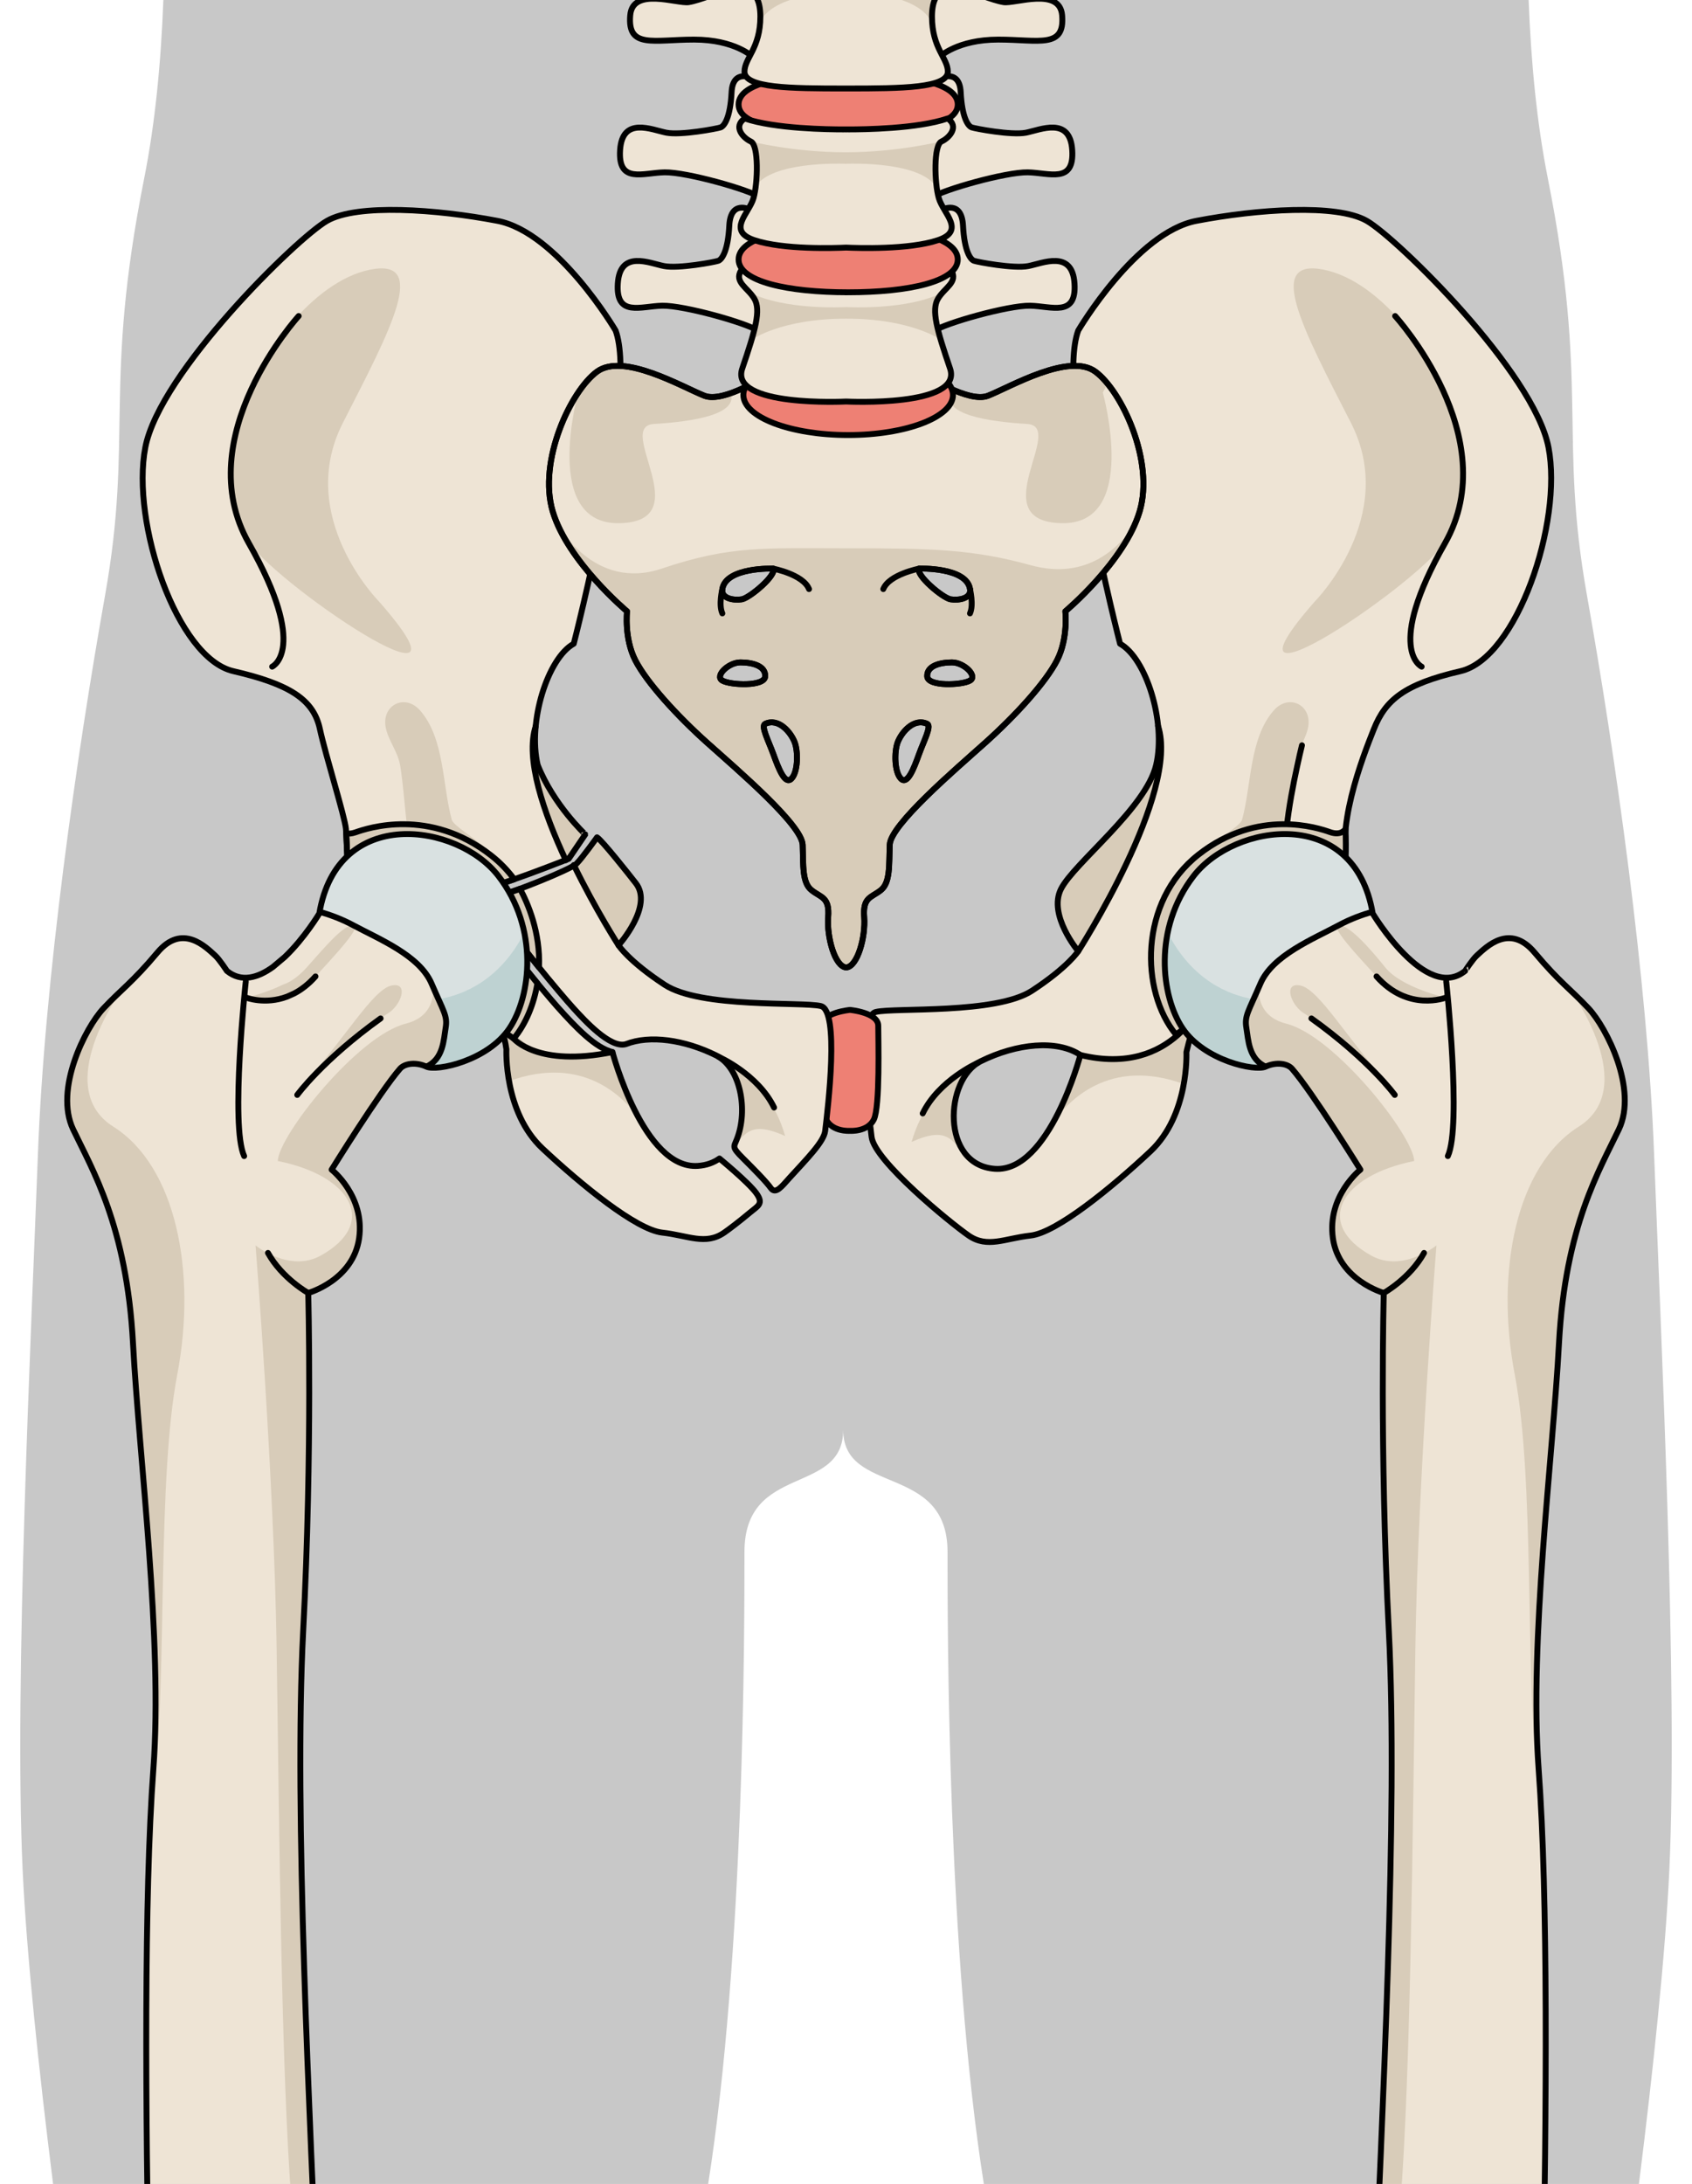 <?xml version="1.0" encoding="utf-8"?>
<!-- Generator: Adobe Illustrator 25.1.0, SVG Export Plug-In . SVG Version: 6.00 Build 0)  -->
<svg version="1.1" id="Camada_1" xmlns="http://www.w3.org/2000/svg" xmlns:xlink="http://www.w3.org/1999/xlink" x="0px" y="0px"
	 width="287.455px" height="370.813px" viewBox="0 0 287.455 370.813" enable-background="new 0 0 287.455 370.813"
	 xml:space="preserve">
<g>
	<defs>
		<rect id="SVGID_1_" width="287.455" height="370.813"/>
	</defs>
	<clipPath id="SVGID_2_">
		<use xlink:href="#SVGID_1_"  overflow="visible"/>
	</clipPath>
	<path id="changecolor_54_" clip-path="url(#SVGID_2_)" fill="#C8C8C8" d="M9.02,370.813h111.289
		c6.167-39.052,6.168-93.79,6.168-107.317c0-15.116,16.777-9.518,16.777-20.719c0,11.202,17.723,5.604,17.723,20.719
		c0,13.527-0.004,68.266,6.168,107.317h111.29c2.442-19.433,4.511-39.121,5.168-53.273c1.475-31.597-1.472-91.571-2.579-121.372
		c-1.107-29.806-6.641-68.23-11.428-95.164c-4.793-26.929,0.369-35.553-6.639-70.739c-1.857-9.324-2.853-19.659-3.255-30.265H27.753
		c-0.4,10.606-1.396,20.941-3.253,30.265c-7.005,35.188-1.851,43.811-6.636,70.739c-4.797,26.935-10.33,65.358-11.431,95.164
		c-1.108,29.801-4.052,89.774-2.585,121.372C4.512,331.692,6.577,351.38,9.02,370.813z"/>
	<g clip-path="url(#SVGID_2_)">
		<path fill="#EEE4D5" d="M148.075,193.031c0.485,4.08,13.3,14.54,16.483,16.749c3.188,2.204,6.128,0.488,10.539,0
			c4.409-0.494,13.721-8.089,20.34-14.284c6.619-6.199,6.125-16.844,6.125-16.844s1.961-9.312,6.621-15.191
			c4.656-5.884,16.418-15.685,21.075-14.95c-2.697-7.352,2.204-19.852,4.161-24.751c1.965-4.903,5.146-7.597,14.709-9.804
			c9.557-2.207,17.399-25.243,14.949-37.988c-2.454-12.742-25.735-35.534-30.881-38.473c-5.147-2.941-18.627-1.962-28.92,0
			c-10.289,1.96-20.093,18.623-20.093,18.623c-3.922,10.539,7.106,53.183,7.106,53.183c4.411,2.449,7.846,13.233,6.128,20.586
			c-1.717,7.351-13.97,16.665-16.173,21.075c-2.207,4.413,2.938,10.538,2.938,10.538s-1.717,2.695-7.842,6.706
			c-6.127,4.011-23.348,2.852-26.536,3.61C145.623,172.571,147.582,188.947,148.075,193.031z M166.613,180.19
			c6.158-3.041,12.978-3.702,16.934-1.065c0,0-5.277,19.964-14.516,19.329C159.797,197.82,160.457,183.234,166.613,180.19z"/>
		<path fill="#D8CCB9" d="M183.185,161.498c0,0-5.145-6.125-2.938-10.538c2.203-4.41,14.456-13.725,16.173-21.075
			c0.472-2.027,0.542-4.322,0.323-6.626C200.504,134.583,183.185,161.498,183.185,161.498z"/>
		<g>
			<path fill="#D8CCB9" d="M201.11,184.057c-12.618-4.565-19.596,2.8-22.18,6.52c2.936-5.234,4.544-11.181,4.611-11.428
				c2.77,0.459,5.826,1.122,9.141,0.679c7.828-1.052,11.32-8.944,11.32-8.944h0.028c-1.703,4.151-2.468,7.769-2.468,7.769
				S201.663,180.968,201.11,184.057z"/>
			<path fill="#D8CCB9" d="M168.272,179.439l0.004,0.002c-0.558,0.231-1.109,0.476-1.662,0.749
				c-4.979,2.46-6.359,12.468-1.823,16.543v-0.003c-3.206-2.809-3.415-5.739-9.919-2.847
				C158.123,182.441,168.272,179.439,168.272,179.439z"/>
			<path fill="#D8CCB9" d="M177.745,192.519c0.005-0.005,0.005-0.008,0.011-0.011c0,0.003-0.006,0.017-0.006,0.017L177.745,192.519z
				"/>
		</g>
		<path fill="#D8CCB9" d="M220.326,119.443c1.425,0.569,2.391,2.218,1.84,4.376c-0.568,2.243-2.043,3.895-2.416,6.32
			c-0.475,3.061-0.695,6.188-1.027,9.269c-0.573,5.252-1.643,9.533-11.867,8.924c-10.223-0.608,3.617-7.213,4.152-9.129
			c1.613-5.766,1.198-13.885,5.428-18.618C217.639,119.24,219.143,118.965,220.326,119.443z"/>
		<path fill="#D8CCB9" d="M223.412,102.081c0,0,14.248-14.373,6.094-30.298c-8.156-15.922-14.635-27.982-4.644-26.001
			c9.981,1.982,18.987,15.125,21.121,22.451c2.134,7.321,3.621,16.062,0,23.081C242.363,98.335,203.885,124.285,223.412,102.081z"/>
		<path fill="none" stroke="#000000" stroke-linecap="round" stroke-linejoin="round" stroke-miterlimit="10" d="M148.075,193.031
			c0.485,4.08,13.3,14.54,16.483,16.749c3.188,2.204,6.128,0.488,10.539,0c4.409-0.494,13.721-8.089,20.34-14.284
			c6.619-6.199,6.125-16.844,6.125-16.844s1.961-9.312,6.621-15.191c4.656-5.884,16.418-15.685,21.075-14.95
			c-2.697-7.352,2.204-19.852,4.161-24.751c1.965-4.903,5.146-7.597,14.709-9.804c9.557-2.207,17.399-25.243,14.949-37.988
			c-2.454-12.742-25.735-35.534-30.881-38.473c-5.147-2.941-18.627-1.962-28.92,0c-10.289,1.96-20.093,18.623-20.093,18.623
			c-3.922,10.539,7.106,53.183,7.106,53.183c4.411,2.449,7.846,13.233,6.128,20.586c-1.717,7.351-13.97,16.665-16.173,21.075
			c-2.207,4.413,2.938,10.538,2.938,10.538s-1.717,2.695-7.842,6.706c-6.127,4.011-23.348,2.852-26.536,3.61
			C145.623,172.571,147.582,188.947,148.075,193.031z M166.613,180.19c6.158-3.041,12.978-3.702,16.934-1.065
			c0,0-5.277,19.964-14.516,19.329C159.797,197.82,160.457,183.234,166.613,180.19z"/>
		<path fill="none" stroke="#000000" stroke-linecap="round" stroke-linejoin="round" stroke-miterlimit="10" d="M237.021,53.659
			c0,0,18.737,20.517,8.465,38.581c-10.269,18.065-3.96,20.95-3.96,20.95"/>
		<path fill="none" stroke="#000000" stroke-linecap="round" stroke-linejoin="round" stroke-miterlimit="10" d="M221.191,126.545
			c0,0-2.628,10.563-2.75,16.39c-0.126,5.827-7.433,5.397-7.433,5.397"/>
		<path fill="none" stroke="#000000" stroke-linecap="round" stroke-linejoin="round" stroke-miterlimit="10" d="M183.185,161.498
			c0,0,17.323-26.918,13.551-38.243"/>
		<g>
			<path fill="#D8CCB9" d="M228.59,140.738c0,0-0.661,1.239-2.63,0.545c-1.967-0.694-12.187-4.15-22.354,3.827
				c-10.167,7.978-9.872,23.243-3.828,30.54c0,0,11.828-8.298,18.89-13.752C225.73,156.443,229.136,155.585,228.59,140.738z"/>
			<path fill="none" stroke="#000000" stroke-linecap="round" stroke-linejoin="round" stroke-miterlimit="10" d="M228.59,140.738
				c0,0-0.661,1.239-2.63,0.545c-1.967-0.694-12.187-4.15-22.354,3.827c-10.167,7.978-9.872,23.243-3.828,30.54
				c0,0,11.828-8.298,18.89-13.752C225.73,156.443,229.136,155.585,228.59,140.738z"/>
		</g>
		<path fill="none" stroke="#000000" stroke-linecap="round" stroke-linejoin="round" stroke-miterlimit="10" d="M204.654,169.438
			c0,0-5.154,13.578-21.107,9.687"/>
		<path fill="none" stroke="#000000" stroke-linecap="round" stroke-linejoin="round" stroke-miterlimit="10" d="M166.145,180.452
			c0,0-6.648,2.938-9.385,8.596"/>
		<path fill="#EE8074" d="M144.413,192.004c0,0,2.966,0.22,4.042-1.913c1.075-2.134,0.751-13.652,0.751-15.917
			c0-2.267-4.793-2.704-4.793-2.704s-4.802,0.438-4.802,2.704c0,2.266-0.322,13.783,0.753,15.917
			C141.441,192.224,144.413,192.004,144.413,192.004z"/>
		<path fill="none" stroke="#000000" stroke-linecap="round" stroke-linejoin="round" stroke-miterlimit="10" d="M144.413,192.004
			c0,0,2.966,0.22,4.042-1.913c1.075-2.134,0.751-13.652,0.751-15.917c0-2.267-4.793-2.704-4.793-2.704s-4.802,0.438-4.802,2.704
			c0,2.266-0.322,13.783,0.753,15.917C141.441,192.224,144.413,192.004,144.413,192.004z"/>
		<g>
			<path fill="#EEE4D5" d="M250.902,162.233c1.569-1.418,5.575-5.561,9.82-0.495c4.244,5.062,6.094,6.208,9.157,9.472
				c3.064,3.264,8.378,13.746,5.157,20.528c-3.22,6.779-9.098,16.376-10.173,36.255c-1.071,19.881-5.072,50.431-3.464,72.373
				c1.615,21.947,1.327,57.205,0.734,90.768c-0.599,33.558-1.176,100.118,1.88,105.593c3.052,5.474,8.944,5.179,9.067,13.248
				c0.125,8.069-4.859,7.587-3.573,12.661c1.281,5.075,1.486,8.248-2.781,5.771c-4.267-2.479-6.282-2.865-6.282-2.865
				s-5.885,4.945-10.353,4.682c-4.47-0.261-18.342-0.787-18.342-0.787s-1.826,5.965-9.244,5.852
				c-7.414-0.115-13.102-2.523-12.654-9.886c-4.518-7.605-4.445-23.028,5.484-24.753c3.646-9.728,8.08-7.503,9.51-10.269
				c1.432-2.763,7.095-61.01,8.512-96.082c1.424-35.073,4.188-86.363,2.592-117.369c-1.598-31.001-0.857-57.398-0.857-57.398
				s-7.63-2.141-8.647-9.306c-1.012-7.163,4.675-11.633,4.675-11.633s-8.121-13.105-11.611-17.127
				c-0.795-0.915-2.697-1.195-4.486-0.363c-1.79,0.832-10.398-1.008-14.091-6.471c-3.693-5.463-5.066-16.973,1.864-25.915
				c6.93-8.941,27.311-12.035,30.413,6.383c0,0,9.074,15.141,15.698,9.751C248.906,164.85,250.181,162.884,250.902,162.233z"/>
			<path fill="#D8CCB9" d="M235.004,183.072c1.65,1.833-10.945-9.578-13.34-10.945c-2.394-1.368-3.763-5.472-0.684-4.787
				C224.059,168.022,228.848,176.231,235.004,183.072z"/>
			<path fill="#D8CCB9" d="M245.608,169.39c0,0-6.498,2.053-10.944-2.735c-4.447-4.789-8.894-9.578-7.184-9.578
				c1.71,0,5.13,3.764,7.867,7.183C238.083,167.679,245.608,169.39,245.608,169.39z"/>
			<path fill="#D8CCB9" d="M209.367,175.076l4.362-9.893c0.154-0.105,0.303-0.226,0.457-0.333c-0.758,3.186-0.799,7.654,4.331,8.953
				c8.232,2.081,21.626,19.061,21.743,23.321c-12.627,2.517-17.064,10.642-7.297,16.059c5.329,2.958,11.074-1.73,11.074-1.73
				s-3.145,39.631-3.58,68.347c-0.443,28.718-0.732,71.605-2.564,94.585c-1.84,22.986,4.082,96.465-7.572,109.452
				c-1.762,1.961-3.34,3.565-4.752,4.881c2.262-5.774,6.535-63.506,7.787-94.42c1.424-35.073,4.188-86.363,2.592-117.369
				c-1.598-31.001-0.857-57.398-0.857-57.398s-7.63-2.141-8.647-9.306c-1.012-7.163,4.675-11.633,4.675-11.633
				s-8.399-13.438-11.611-17.127C216.758,178.308,214.183,185.485,209.367,175.076z"/>
			<path fill="#D9E1E1" d="M233.148,154.811c-1.658,0.48-3.695,1.203-5.668,2.266c-4.447,2.394-11.288,5.131-13.34,9.919
				c-2.053,4.789-2.737,5.473-2.395,7.526c0.342,2.051,0.395,5.295,3.275,6.58c-1.79,0.832-10.398-1.008-14.091-6.471
				c-3.693-5.463-5.066-16.973,1.864-25.915C209.687,139.824,229.878,136.725,233.148,154.811z"/>
			<path fill="#BED2D2" d="M211.745,174.522c0.342,2.051,0.395,5.295,3.275,6.58c-1.79,0.832-10.398-1.008-14.091-6.471
				c-2.439-3.607-3.848-9.851-2.542-16.249c4.172,8.069,10.355,10.566,14.575,11.273C211.835,172.153,211.48,172.93,211.745,174.522
				z"/>
			<path fill="#D8CCB9" d="M222.505,535.288c-7.414-0.115-13.102-2.523-12.654-9.886c-3.193-5.378-4.088-14.662-0.828-20.249
				c-4.844,9.949,6.021,17.282,6.021,17.282s-1.546,6.102,3.513,5.971c5.062-0.136,5.384-9.004,5.384-9.004l10.817,5.776
				c0,0,14.062-0.229,21.157-2.867c7.088-2.638,6.16-11.28,6.16-11.28s1.116,4.159,0.731,6.812c7.47,0.439,9.985-9.423,10.093-9.85
				c0.095,0.605,0.169,1.249,0.182,1.981c0.125,8.069-4.859,7.587-3.573,12.661c1.281,5.075,1.486,8.248-2.781,5.771
				c-4.267-2.479-6.282-2.865-6.282-2.865s-5.885,4.945-10.353,4.682c-4.47-0.261-18.342-0.787-18.342-0.787
				S229.923,535.401,222.505,535.288z"/>
			<path fill="#D8CCB9" d="M257.349,233.432c-3.373-17.649,0.274-35.471,10.854-42.137c10.58-6.664-1.314-23.049-1.314-23.049l0,0
				c0.947,0.9,1.895,1.796,2.99,2.965c3.064,3.264,8.378,13.746,5.157,20.528c-3.22,6.779-9.098,16.376-10.173,36.255
				c-1.071,19.881-5.072,50.431-3.464,72.373c0.096,1.266,0.169,2.576,0.229,3.924c-0.229-0.753-0.416-1.62-0.527-2.644
				C259.141,283.807,260.724,251.081,257.349,233.432z"/>
			<path fill="none" stroke="#000000" stroke-linecap="round" stroke-linejoin="round" stroke-miterlimit="10" d="M250.902,162.233
				c1.569-1.418,5.575-5.561,9.82-0.495c4.244,5.062,6.094,6.208,9.157,9.472c3.064,3.264,8.378,13.746,5.157,20.528
				c-3.22,6.779-9.098,16.376-10.173,36.255c-1.071,19.881-5.072,50.431-3.464,72.373c1.615,21.947,1.327,57.205,0.734,90.768
				c-0.599,33.558-1.176,100.118,1.88,105.593c3.052,5.474,8.944,5.179,9.067,13.248c0.125,8.069-4.859,7.587-3.573,12.661
				c1.281,5.075,1.486,8.248-2.781,5.771c-4.267-2.479-6.282-2.865-6.282-2.865s-5.885,4.945-10.353,4.682
				c-4.47-0.261-18.342-0.787-18.342-0.787s-1.826,5.965-9.244,5.852c-7.414-0.115-13.102-2.523-12.654-9.886
				c-4.518-7.605-4.445-23.028,5.484-24.753c3.646-9.728,8.08-7.503,9.51-10.269c1.432-2.763,7.095-61.01,8.512-96.082
				c1.424-35.073,4.188-86.363,2.592-117.369c-1.598-31.001-0.857-57.398-0.857-57.398s-7.63-2.141-8.647-9.306
				c-1.012-7.163,4.675-11.633,4.675-11.633s-8.121-13.105-11.611-17.127c-0.795-0.915-2.697-1.195-4.486-0.363
				c-1.79,0.832-10.398-1.008-14.091-6.471c-3.693-5.463-5.066-16.973,1.864-25.915c6.93-8.941,27.311-12.035,30.413,6.383
				c0,0,9.074,15.141,15.698,9.751C248.906,164.85,250.181,162.884,250.902,162.233z"/>
			<path fill="none" stroke="#000000" stroke-miterlimit="10" d="M233.148,154.811c-1.658,0.48-3.695,1.203-5.668,2.266
				c-4.447,2.394-11.288,5.131-13.34,9.919c-2.053,4.789-2.737,5.473-2.395,7.526c0.342,2.051,0.395,5.295,3.275,6.58"/>
			<path fill="#D8CCB9" d="M227.281,506.837c-0.143,2.623,0.445,5.384,1.883,7.769c4.156,6.897,13.506,12.064,17.693,11.612
				c4.018-0.43,6.943-2.044,9.014-4.3c-1.174,6.02-4.859,11.502-12.84,12.364c-4.185,0.447-13.531-4.716-17.692-11.615
				C222.113,517.32,223.099,510.033,227.281,506.837z"/>
			<path fill="none" stroke="#000000" stroke-linecap="round" stroke-linejoin="round" stroke-miterlimit="10" d="M243.031,534.283
				c-4.185,0.447-13.531-4.716-17.692-11.615c-4.157-6.902-1.337-17.059,6.356-17.447c7.694-0.388,17.953-4.947,22.04,1.31
				C257.825,512.786,258.81,532.584,243.031,534.283z"/>
			<path fill="none" stroke="#000000" stroke-linecap="round" stroke-linejoin="round" stroke-miterlimit="10" d="M245.699,166.64
				c0,0,2.659,24.491,0.276,29.651"/>
			<path fill="none" stroke="#000000" stroke-linecap="round" stroke-linejoin="round" stroke-miterlimit="10" d="M245.608,169.39
				c0,0-6.357,2.489-11.75-3.604"/>
			<path fill="none" stroke="#000000" stroke-linecap="round" stroke-linejoin="round" stroke-miterlimit="10" d="M236.957,185.903
				c0,0-4.291-5.912-14.159-12.986"/>
			<path fill="none" stroke="#000000" stroke-linecap="round" stroke-linejoin="round" stroke-miterlimit="10" d="M235.091,219.531
				c0,0,4.434-2.46,6.839-6.797"/>
			<path fill="none" stroke="#000000" stroke-linecap="round" stroke-linejoin="round" stroke-miterlimit="10" d="M224.845,490.38
				c0,0,13.607-12.788,14.338-30.867"/>
			<path fill="none" stroke="#000000" stroke-linecap="round" stroke-linejoin="round" stroke-miterlimit="10" d="M209.851,525.402
				c0,0,6.902-1.323,7.49-8.336"/>
			<path fill="none" stroke="#000000" stroke-linecap="round" stroke-linejoin="round" stroke-miterlimit="10" d="M260.444,525.541
				c0,0,2.279-2.473,2.463-6.796"/>
		</g>
		<g>
			<g>
				<path fill="#EEE4D5" d="M91.345,129.885c-1.713-7.353,1.717-18.137,6.127-20.586c0,0,11.031-42.644,7.11-53.183
					c0,0-9.804-16.663-20.098-18.623c-10.294-1.962-23.774-2.941-28.917,0c-5.146,2.939-28.429,25.731-30.879,38.473
					c-2.453,12.745,5.392,35.781,14.949,37.988c9.557,2.207,13.628,4.811,14.704,9.804c0.965,4.478,4.242,14.88,4.428,16.978
					c0.186,2.098,0.186,8.236,0.85,9.232c0.664,0.995,19.742,0.995,21.899,0.995c2.157,0,15.097-5.143,15.097-5.143l2.82-4.147
					C99.435,141.674,94.039,136.676,91.345,129.885"/>
				<path fill="#D8CCB9" d="M98.899,141.147c-0.481-0.488-1.251-1.31-2.14-2.385c-2.575-2.991-4.76-6.077-5.414-8.877
					c-0.114-0.488-0.201-0.993-0.271-1.508c-0.017-0.125-0.024-0.253-0.038-0.379c-0.047-0.413-0.086-0.83-0.107-1.255
					c-0.004-0.086-0.004-0.172-0.007-0.258c-0.018-0.489-0.021-0.983-0.007-1.482c0-0.02,0.002-0.039,0.002-0.059
					c0.017-0.555,0.053-1.112,0.107-1.673c-1.832,5.525,1.348,14.747,5.085,22.751c0.32-0.126,0.505-0.199,0.505-0.199l2.802-4.12
					C99.244,141.518,99.071,141.333,98.899,141.147z"/>
				<path fill="#D8CCB9" d="M67.438,119.443c-1.421,0.569-2.394,2.218-1.843,4.376c0.568,2.243,2.046,3.895,2.421,6.32
					c0.475,3.061,0.691,6.188,1.028,9.269c0.57,5.252,1.641,9.533,11.865,8.924c10.221-0.608-3.617-7.213-4.15-9.129
					c-1.615-5.766-1.201-13.885-5.43-18.618C70.125,119.24,68.624,118.965,67.438,119.443z"/>
				<path fill="#D8CCB9" stroke="#000000" stroke-linecap="round" stroke-linejoin="round" stroke-miterlimit="10" d="
					M87.374,149.291c-1.082-1.461-2.37-2.816-3.891-4.009c-10.508-8.245-21.069-4.672-23.103-3.955
					c-0.658,0.232-1.162,0.244-1.56,0.169c0.142,2.536,0.202,7.578,0.799,8.473c0.664,0.995,19.742,0.995,21.898,0.995
					C82.34,150.965,84.731,150.217,87.374,149.291z"/>
				<path fill="#D8CCB9" d="M64.351,102.081c0,0-14.245-14.373-6.091-30.298c8.15-15.922,14.629-27.982,4.647-26.001
					c-9.99,1.982-18.997,15.125-21.126,22.451c-2.132,7.321-3.624,16.062,0,23.081C45.402,98.335,83.876,124.285,64.351,102.081z"/>
				<g>
					<path fill="none" stroke="#000000" stroke-linecap="round" stroke-linejoin="round" stroke-miterlimit="10" d="M91.345,129.885
						c-1.713-7.353,1.717-18.137,6.127-20.586c0,0,11.031-42.644,7.11-53.183c0,0-9.804-16.663-20.098-18.623
						c-10.294-1.962-23.774-2.941-28.917,0c-5.146,2.939-28.429,25.731-30.879,38.473c-2.453,12.745,5.392,35.781,14.949,37.988
						c9.557,2.207,13.628,4.811,14.704,9.804c0.965,4.478,4.242,14.88,4.428,16.978c0.186,2.098,0.186,8.236,0.85,9.232
						c0.664,0.995,19.742,0.995,21.899,0.995c2.157,0,15.097-5.143,15.097-5.143l2.82-4.147
						C99.435,141.674,94.039,136.676,91.345,129.885 M91.345,129.885c-1.713-7.353,1.717-18.137,6.127-20.586
						c0,0,11.031-42.644,7.11-53.183c0,0-9.804-16.663-20.098-18.623c-10.294-1.962-23.774-2.941-28.917,0
						c-5.146,2.939-28.429,25.731-30.879,38.473c-2.453,12.745,5.392,35.781,14.949,37.988c9.557,2.207,13.628,4.811,14.704,9.804
						c0.965,4.478,4.242,14.88,4.428,16.978c0.186,2.098,0.186,8.236,0.85,9.232c0.664,0.995,19.742,0.995,21.899,0.995
						c2.157,0,15.097-5.143,15.097-5.143l2.82-4.147C99.435,141.674,94.039,136.676,91.345,129.885"/>
					<path fill="none" stroke="#000000" stroke-linecap="round" stroke-linejoin="round" stroke-miterlimit="10" d="M50.74,53.659
						c0,0-18.729,20.517-8.461,38.581c10.27,18.065,3.959,20.95,3.959,20.95"/>
					<path fill="none" stroke="#000000" stroke-linecap="round" stroke-linejoin="round" stroke-miterlimit="10" d="M96.122,146.052
						c-3.746-8.017-6.936-17.266-5.094-22.797"/>
				</g>
			</g>
			<g>
				<path fill="#EEE4D5" d="M106.326,177.288c4.042-1.598,9.933-0.76,15.323,1.901c4.201,2.077,5.475,9.367,3.526,14.256
					c-0.523,1.312-0.855,1.312,0.97,3.137c1.825,1.825,3.982,3.981,4.811,5.143c0.829,1.161,1.943-0.382,3.128-1.684
					c2.983-3.277,5.885-6.182,6.102-8.01c0.49-4.084,2.454-20.46-0.732-21.216c-3.185-0.759-20.406,0.4-26.534-3.61
					c-6.122-4.011-7.839-6.706-7.839-6.706s5.969-6.645,2.941-10.538c-1.287-1.655-5.766-7.295-6.595-7.793
					c0,0-2.489,3.484-3.484,4.479c-0.995,0.995-11.115,4.977-12.276,5.143c-1.161,0.166-1.991,0.498-0.498,3.65
					c1.493,3.152,10.215,13.512,12.276,15.76C99.269,173.19,103.677,178.068,106.326,177.288z"/>
				<path fill="#D8CCB9" stroke="#000000" stroke-linecap="round" stroke-linejoin="round" stroke-miterlimit="10" d="
					M85.168,155.439c0.792,1.672,3.618,5.369,6.405,8.811c0.256-5.944-1.911-10.914-3.233-13.346
					c-1.322,0.491-2.351,0.838-2.674,0.885C84.505,151.956,83.675,152.287,85.168,155.439z"/>
				<path fill="#D8CCB9" d="M101.374,142.24c-0.346,0.482-2.517,3.492-3.432,4.407c-0.079,0.079-0.233,0.182-0.418,0.296
					c3.685,7.539,7.556,13.556,7.556,13.556s5.143-6.125,2.941-10.538c-0.71-0.913-2.391-3.037-3.895-4.844
					C103.268,144.206,102.334,143.242,101.374,142.24z"/>
				<path fill="#D8CCB9" d="M119.991,178.439l-0.006,0.002c0.557,0.231,1.116,0.476,1.663,0.749
					c4.975,2.46,6.359,12.468,1.823,16.543l0.003-0.003c3.207-2.809,3.412-5.739,9.916-2.847
					C130.141,181.441,119.991,178.439,119.991,178.439z"/>
				<g>
					<path fill="none" stroke="#000000" stroke-linecap="round" stroke-linejoin="round" stroke-miterlimit="10" d="
						M106.326,177.288c4.042-1.598,9.933-0.76,15.323,1.901c4.201,2.077,5.475,9.367,3.526,14.256
						c-0.523,1.312-0.855,1.312,0.97,3.137c1.825,1.825,3.982,3.981,4.811,5.143c0.829,1.161,1.943-0.382,3.128-1.684
						c2.983-3.277,5.885-6.182,6.102-8.01c0.49-4.084,2.454-20.46-0.732-21.216c-3.185-0.759-20.406,0.4-26.534-3.61
						c-6.122-4.011-7.839-6.706-7.839-6.706s5.969-6.645,2.941-10.538c-1.287-1.655-5.766-7.295-6.595-7.793
						c0,0-2.489,3.484-3.484,4.479c-0.995,0.995-11.115,4.977-12.276,5.143c-1.161,0.166-1.991,0.498-0.498,3.65
						c1.493,3.152,10.215,13.512,12.276,15.76C99.269,173.19,103.677,178.068,106.326,177.288z"/>
					<path fill="none" stroke="#000000" stroke-linecap="round" stroke-linejoin="round" stroke-miterlimit="10" d="M105.08,160.498
						c0,0-3.897-6.055-7.593-13.63"/>
					<path fill="none" stroke="#000000" stroke-linecap="round" stroke-linejoin="round" stroke-miterlimit="10" d="
						M122.117,179.452c0,0,6.647,2.938,9.391,8.596"/>
				</g>
			</g>
			<g>
				<g>
					<path fill="#EEE4D5" d="M94.624,170.872c-2.293-2.58-9.29-11.115-10.783-13.604c-1.493-2.488-1.825-3.484-4.313-4.313
						c-2.488-0.829-19.908-1.659-19.908-0.995c0,0.664,0.995,3.484,2.82,4.479c1.825,0.995,18.747,14.267,20.737,15.926
						c1.991,1.659,2.489,3.318,2.855,5.789c0,0-0.488,10.644,6.128,16.844c6.619,6.194,15.93,13.79,20.343,14.284
						c4.411,0.488,7.349,2.204,10.536,0c0.879-0.609,2.5-1.837,4.375-3.406c1.385-1.159,2.381-1.491,1.053-3.316
						c-1.327-1.825-6.235-5.858-6.235-5.858c-0.986,0.702-2.203,1.154-3.67,1.255c-9.235,0.634-14.513-19.33-14.513-19.33
						C101.2,177.92,97.942,174.605,94.624,170.872z"/>
					<g>
						<path fill="#D8CCB9" d="M86.489,183.559c12.617-4.564,19.599,2.8,22.184,6.52c-2.941-5.234-4.55-11.181-4.615-11.428
							c-2.774,0.459-5.826,1.122-9.141,0.679c-7.831-1.052-11.321-8.944-11.321-8.944h-0.028c1.703,4.151,2.465,7.769,2.465,7.769
							S85.935,180.47,86.489,183.559z"/>
						<path fill="#D8CCB9" d="M109.851,192.021c-0.003-0.005-0.007-0.008-0.009-0.011c0.002,0.003,0.009,0.017,0.009,0.017V192.021z
							"/>
					</g>
					<g>
						<path fill="none" stroke="#000000" stroke-linecap="round" stroke-linejoin="round" stroke-miterlimit="10" d="
							M94.624,170.872c-2.293-2.58-9.29-11.115-10.783-13.604c-1.493-2.488-1.825-3.484-4.313-4.313
							c-2.488-0.829-19.908-1.659-19.908-0.995c0,0.664,0.995,3.484,2.82,4.479c1.825,0.995,18.747,14.267,20.737,15.926
							c1.991,1.659,2.489,3.318,2.855,5.789c0,0-0.488,10.644,6.128,16.844c6.619,6.194,15.93,13.79,20.343,14.284
							c4.411,0.488,7.349,2.204,10.536,0c0.879-0.609,2.5-1.837,4.375-3.406c1.385-1.159,2.381-1.491,1.053-3.316
							c-1.327-1.825-6.235-5.858-6.235-5.858c-0.986,0.702-2.203,1.154-3.67,1.255c-9.235,0.634-14.513-19.33-14.513-19.33
							C101.2,177.92,97.942,174.605,94.624,170.872z"/>
						<path fill="none" stroke="#000000" stroke-linecap="round" stroke-linejoin="round" stroke-miterlimit="10" d="
							M104.05,178.627c-12.746,2.616-16.777-2.28-16.777-2.28"/>
					</g>
				</g>
				<path fill="#D8CCB9" stroke="#000000" stroke-linecap="round" stroke-linejoin="round" stroke-miterlimit="10" d="
					M83.84,157.269c-1.493-2.489-1.825-3.484-4.313-4.314c-2.489-0.83-19.908-1.659-19.908-0.995c0,0.663,0.995,3.484,2.82,4.479
					c1.825,0.995,18.746,14.267,20.737,15.926c0.96,0.8,1.567,1.602,1.986,2.493c1.309,0.927,2.11,1.489,2.11,1.489
					c2.025-2.445,3.421-5.758,4.031-9.398C88.409,163.44,84.855,158.96,83.84,157.269z"/>
			</g>
		</g>
		<g>
			<path fill="#EEE4D5" d="M84.662,148.716c-6.93-8.941-27.31-12.035-30.413,6.383c0,0-2.516,4.195-5.865,7.383l-2.003,1.685
				c-2.553,1.848-5.361,2.692-7.83,0.684c0,0-1.276-1.966-1.997-2.617c-1.569-1.418-5.575-5.561-9.819-0.495
				c-4.245,5.062-6.094,6.208-9.158,9.472c-3.063,3.264-8.378,13.746-5.158,20.528c3.22,6.779,9.098,16.376,10.173,36.255
				c1.071,19.881,5.072,50.431,3.464,72.373c-1.615,21.947-1.327,57.205-0.734,90.768c0.599,33.558,1.176,100.118-1.88,105.593
				c-3.052,5.474-8.944,5.179-9.067,13.248c-0.125,8.069,4.858,7.587,3.573,12.661c-1.281,5.075-1.486,8.248,2.781,5.771
				c4.267-2.479,6.282-2.865,6.282-2.865s5.885,4.945,10.354,4.682c4.469-0.261,18.341-0.787,18.341-0.787s1.827,5.965,9.244,5.852
				c7.414-0.115,13.103-2.523,12.655-9.886c4.517-7.605,4.444-23.028-5.485-24.753c-3.646-9.728-8.08-7.503-9.509-10.269
				c-1.431-2.763-7.095-61.01-8.512-96.082c-1.423-35.073-4.188-86.363-2.591-117.369c1.598-31.001,0.857-57.398,0.857-57.398
				s7.63-2.141,8.648-9.306c1.012-7.163-4.675-11.633-4.675-11.633s8.121-13.105,11.611-17.127c0.795-0.915,2.697-1.195,4.487-0.363
				c1.789,0.832,10.398-1.008,14.09-6.471C90.219,169.168,91.592,157.658,84.662,148.716z"/>
			<path fill="#D8CCB9" d="M52.451,183.072c-1.65,1.833,10.945-9.578,13.34-10.945c2.394-1.368,3.763-5.472,0.684-4.787
				C63.397,168.022,58.608,176.231,52.451,183.072z"/>
			<g>
				<path fill="#D8CCB9" d="M48.791,169.241c-3.556,1.207-6.943,0.149-6.943,0.149s3.265-0.748,6.276-2.232
					c0,0,1.812-0.47,3.984-2.898c2.92-3.264,6.157-7.183,7.868-7.183c1.709,0-2.737,4.789-7.184,9.578
					c-0.876,0.943-1.832,1.613-2.801,2.094L48.791,169.241z"/>
			</g>
			<path fill="#D8CCB9" d="M78.088,175.076l-4.362-9.893c-0.154-0.105-0.303-0.226-0.458-0.333c0.759,3.186,0.799,7.654-4.331,8.953
				c-8.232,2.081-21.626,19.061-21.744,23.321c12.627,2.517,17.065,10.642,7.297,16.059c-5.329,2.958-11.074-1.73-11.074-1.73
				s3.144,39.631,3.581,68.347c0.442,28.718,0.732,71.605,2.564,94.585c1.839,22.986-4.083,96.465,7.571,109.452
				c1.762,1.961,3.341,3.565,4.752,4.881c-2.262-5.774-6.536-63.506-7.787-94.42c-1.423-35.073-4.188-86.363-2.591-117.369
				c1.598-31.001,0.857-57.398,0.857-57.398s7.63-2.141,8.648-9.306c1.012-7.163-4.675-11.633-4.675-11.633
				s8.399-13.438,11.611-17.127C70.698,178.308,73.273,185.485,78.088,175.076z"/>
			<path fill="#D9E1E1" d="M54.307,154.811c1.659,0.48,3.696,1.203,5.669,2.266c4.447,2.394,11.288,5.131,13.34,9.919
				c2.052,4.789,2.737,5.473,2.394,7.526c-0.342,2.051-0.394,5.295-3.275,6.58c1.789,0.832,10.398-1.008,14.09-6.471
				c3.693-5.463,5.066-16.973-1.864-25.915C77.769,139.824,57.578,136.725,54.307,154.811z"/>
			<path fill="#BED2D2" d="M75.71,174.522c-0.342,2.051-0.394,5.295-3.275,6.58c1.789,0.832,10.398-1.008,14.09-6.471
				c2.439-3.607,3.848-9.851,2.542-16.249c-4.171,8.069-10.354,10.566-14.575,11.273C75.62,172.153,75.976,172.93,75.71,174.522z"/>
			<path fill="#D8CCB9" d="M64.95,535.288c7.414-0.115,13.103-2.523,12.655-9.886c3.193-5.378,4.087-14.662,0.828-20.249
				c4.844,9.949-6.022,17.282-6.022,17.282s1.546,6.102-3.512,5.971c-5.061-0.136-5.383-9.004-5.383-9.004l-10.818,5.776
				c0,0-14.061-0.229-21.157-2.867c-7.088-2.638-6.161-11.28-6.161-11.28s-1.116,4.159-0.731,6.812
				c-7.469,0.439-9.985-9.423-10.093-9.85c-0.094,0.605-0.168,1.249-0.181,1.981c-0.125,8.069,4.858,7.587,3.573,12.661
				c-1.281,5.075-1.486,8.248,2.781,5.771c4.267-2.479,6.282-2.865,6.282-2.865s5.885,4.945,10.354,4.682
				c4.469-0.261,18.341-0.787,18.341-0.787S57.533,535.401,64.95,535.288z"/>
			<path fill="#D8CCB9" d="M30.107,233.432c3.374-17.649-0.274-35.471-10.853-42.137c-10.58-6.664,1.313-23.049,1.313-23.049l0,0
				c-0.947,0.9-1.895,1.796-2.99,2.965c-3.063,3.264-8.378,13.746-5.158,20.528c3.22,6.779,9.098,16.376,10.173,36.255
				c1.071,19.881,5.072,50.431,3.464,72.373c-0.095,1.266-0.169,2.576-0.229,3.924c0.229-0.753,0.417-1.62,0.528-2.644
				C28.315,283.807,26.732,251.081,30.107,233.432z"/>
			<path fill="none" stroke="#000000" stroke-miterlimit="10" d="M54.307,154.811c1.659,0.48,3.696,1.203,5.669,2.266
				c4.447,2.394,11.288,5.131,13.34,9.919c2.052,4.789,2.737,5.473,2.394,7.526c-0.342,2.051-0.394,5.295-3.275,6.58"/>
			<path fill="#D8CCB9" d="M60.174,506.837c0.143,2.623-0.445,5.384-1.882,7.769c-4.156,6.897-13.505,12.064-17.693,11.612
				c-4.018-0.43-6.944-2.044-9.014-4.3c1.174,6.02,4.86,11.502,12.84,12.364c4.185,0.447,13.531-4.716,17.692-11.615
				C65.342,517.32,64.357,510.033,60.174,506.837z"/>
			<path fill="none" stroke="#000000" stroke-linecap="round" stroke-linejoin="round" stroke-miterlimit="10" d="M44.425,534.283
				c4.185,0.447,13.531-4.716,17.692-11.615c4.157-6.902,1.337-17.059-6.356-17.447c-7.695-0.388-17.953-4.947-22.04,1.31
				C29.63,512.786,28.645,532.584,44.425,534.283z"/>
			<path fill="none" stroke="#000000" stroke-linecap="round" stroke-linejoin="round" stroke-miterlimit="10" d="M41.756,166.64
				c0,0-2.659,24.491-0.277,29.651"/>
			<path fill="none" stroke="#000000" stroke-linecap="round" stroke-linejoin="round" stroke-miterlimit="10" d="M41.848,169.39
				c0,0,3.172,1.242,6.935-0.176l1.179-0.527c1.206-0.628,2.444-1.555,3.636-2.901"/>
			<path fill="none" stroke="#000000" stroke-linecap="round" stroke-linejoin="round" stroke-miterlimit="10" d="M84.662,148.716
				c-6.93-8.941-27.31-12.035-30.413,6.383c0,0-2.516,4.195-5.865,7.383l-2.003,1.685c-2.553,1.848-5.361,2.692-7.83,0.684
				c0,0-1.276-1.966-1.997-2.617c-1.569-1.418-5.575-5.561-9.819-0.495c-4.245,5.062-6.094,6.208-9.158,9.472
				c-3.063,3.264-8.378,13.746-5.158,20.528c3.22,6.779,9.098,16.376,10.173,36.255c1.071,19.881,5.072,50.431,3.464,72.373
				c-1.615,21.947-1.327,57.205-0.734,90.768c0.599,33.558,1.176,100.118-1.88,105.593c-3.052,5.474-8.944,5.179-9.067,13.248
				c-0.125,8.069,4.858,7.587,3.573,12.661c-1.281,5.075-1.486,8.248,2.781,5.771c4.267-2.479,6.282-2.865,6.282-2.865
				s5.885,4.945,10.354,4.682c4.469-0.261,18.341-0.787,18.341-0.787s1.827,5.965,9.244,5.852
				c7.414-0.115,13.103-2.523,12.655-9.886c4.517-7.605,4.444-23.028-5.485-24.753c-3.646-9.728-8.08-7.503-9.509-10.269
				c-1.431-2.763-7.095-61.01-8.512-96.082c-1.423-35.073-4.188-86.363-2.591-117.369c1.598-31.001,0.857-57.398,0.857-57.398
				s7.63-2.141,8.648-9.306c1.012-7.163-4.675-11.633-4.675-11.633s8.121-13.105,11.611-17.127c0.795-0.915,2.697-1.195,4.487-0.363
				c1.789,0.832,10.398-1.008,14.09-6.471C90.219,169.168,91.592,157.658,84.662,148.716z"/>
			<path fill="none" stroke="#000000" stroke-linecap="round" stroke-linejoin="round" stroke-miterlimit="10" d="M50.498,185.903
				c0,0,4.291-5.912,14.16-12.986"/>
			<path fill="none" stroke="#000000" stroke-linecap="round" stroke-linejoin="round" stroke-miterlimit="10" d="M52.364,219.531
				c0,0-4.433-2.46-6.838-6.797"/>
			<path fill="none" stroke="#000000" stroke-linecap="round" stroke-linejoin="round" stroke-miterlimit="10" d="M62.611,490.38
				c0,0-13.607-12.788-14.338-30.867"/>
			<path fill="none" stroke="#000000" stroke-linecap="round" stroke-linejoin="round" stroke-miterlimit="10" d="M77.605,525.402
				c0,0-6.903-1.323-7.491-8.336"/>
			<path fill="none" stroke="#000000" stroke-linecap="round" stroke-linejoin="round" stroke-miterlimit="10" d="M27.011,525.541
				c0,0-2.28-2.473-2.462-6.796"/>
		</g>
		<g>
			<g>
				<path fill="#EEE4D5" d="M186.092,63.099c-4.461-3.276-14.41,2.573-18.232,4.091c-3.283,1.303-10.586-3.507-10.586-3.507
					l-13.512-0.117l-13.522,0.117c0,0-7.3,4.81-10.577,3.507c-3.829-1.518-13.771-7.367-18.236-4.091
					c-4.461,3.272-10.073,15.201-7.525,23.74c2.549,8.536,12.627,16.959,12.627,16.959s-0.514,4.559,1.4,8.302
					c1.914,3.738,7.012,9.357,12.244,14.036c5.225,4.674,16.062,13.916,16.192,17.308c0.128,3.391-0.131,6.43,1.53,7.718
					c1.656,1.287,3.061,1.171,2.805,4.561c-0.254,3.393,1.146,8.42,3.062,8.539c1.91-0.119,3.312-5.146,3.059-8.539
					c-0.258-3.39,1.146-3.274,2.801-4.561c1.66-1.289,1.404-4.327,1.535-7.718c0.125-3.392,10.967-12.634,16.193-17.308
					c5.227-4.678,10.326-10.297,12.238-14.036c1.918-3.743,1.402-8.302,1.402-8.302s10.074-8.423,12.624-16.959
					C196.164,78.3,190.557,66.371,186.092,63.099z M122.719,100.019c0.616-3.76,8.622-3.477,8.622-3.477
					c0.68,1.064-3.969,4.989-5.319,5.214C124.677,101.981,122.461,101.629,122.719,100.019z M122.719,115.554
					c-1.343-0.783,1.041-3.084,3.059-3.084c2.019,0,4.28,0.558,4.223,2.354C129.938,116.619,124.067,116.34,122.719,115.554z
					 M134.462,132.213c-1.102,1.121-2.199-1.74-3.052-4.097c-0.852-2.355-2.197-4.856-1.41-5.218
					c2.322-1.066,4.398,1.516,5.012,3.146C135.625,127.671,135.563,131.091,134.462,132.213z M156.172,96.542
					c0,0,8.014-0.283,8.626,3.477c0.259,1.61-1.958,1.962-3.303,1.737C160.151,101.532,155.502,97.607,156.172,96.542z
					 M156.108,128.117c-0.85,2.357-1.951,5.218-3.051,4.097c-1.101-1.122-1.164-4.542-0.551-6.168
					c0.613-1.631,2.686-4.213,5.012-3.146C158.307,123.26,156.959,125.761,156.108,128.117z M164.798,115.554
					c-1.345,0.786-7.218,1.065-7.276-0.73c-0.062-1.795,2.199-2.354,4.213-2.354C163.758,112.47,166.14,114.771,164.798,115.554z"/>
				<g>
					<path fill="#D8CCB9" d="M186.092,63.099c-4.461-3.276-14.41,2.573-18.232,4.091c-1.442,0.572-3.657-0.034-5.693-0.897
						c-0.238,0.121-0.472,0.237-0.711,0.359c-1.367,3.733,6.314,4.921,13.049,5.333c6.737,0.413-7.64,16.482,5.766,16.844
						c13.4,0.363,7.086-22.177,7.086-22.177l0.808-1.518C187.469,64.288,186.771,63.593,186.092,63.099z"/>
					<path fill="#D8CCB9" d="M111.089,71.985c6.675-0.406,14.267-1.581,13.073-5.233c-1.668,0.593-3.334,0.899-4.5,0.438
						c-3.829-1.518-13.771-7.367-18.236-4.091c-1.043,0.764-2.145,2.004-3.191,3.553l0,0c0,0-6.309,22.54,7.092,22.177
						C118.723,88.468,104.35,72.398,111.089,71.985z"/>
				</g>
				<path fill="#D8CCB9" d="M192.861,88.879c-2.379,3.698-7.961,9.795-17.781,7.079c-9.782-2.705-16.826-2.868-30.983-2.868
					c-14.159,0-19.985-0.501-31.661,3.448c-11.617,3.924-17.735-7.585-17.802-7.708c3.336,7.809,11.894,14.969,11.894,14.969
					s-0.514,4.559,1.4,8.302c1.914,3.738,7.012,9.357,12.244,14.036c5.225,4.674,16.062,13.916,16.192,17.308
					c0.128,3.391-0.131,6.43,1.53,7.718c1.656,1.287,3.061,1.171,2.805,4.561c-0.254,3.393,1.146,8.42,3.062,8.539
					c1.91-0.119,3.312-5.146,3.059-8.539c-0.258-3.39,1.146-3.274,2.801-4.561c1.66-1.289,1.404-4.327,1.535-7.718
					c0.125-3.392,10.967-12.634,16.193-17.308c5.227-4.678,10.326-10.297,12.238-14.036c1.918-3.743,1.402-8.302,1.402-8.302
					S189.513,96.671,192.861,88.879z M122.719,100.019c0.616-3.76,8.622-3.477,8.622-3.477c0.68,1.064-3.969,4.989-5.319,5.214
					C124.677,101.981,122.461,101.629,122.719,100.019z M122.719,115.554c-1.343-0.783,1.041-3.084,3.059-3.084
					c2.019,0,4.28,0.558,4.223,2.354C129.938,116.619,124.067,116.34,122.719,115.554z M134.462,132.213
					c-1.102,1.121-2.199-1.74-3.052-4.097c-0.852-2.355-2.197-4.856-1.41-5.218c2.322-1.066,4.398,1.516,5.012,3.146
					C135.625,127.671,135.563,131.091,134.462,132.213z M156.172,96.542c0,0,8.014-0.283,8.626,3.477
					c0.259,1.61-1.958,1.962-3.303,1.737C160.151,101.532,155.502,97.607,156.172,96.542z M156.108,128.117
					c-0.85,2.357-1.951,5.218-3.051,4.097c-1.101-1.122-1.164-4.542-0.551-6.168c0.613-1.631,2.686-4.213,5.012-3.146
					C158.307,123.26,156.959,125.761,156.108,128.117z M164.798,115.554c-1.345,0.786-7.218,1.065-7.276-0.73
					c-0.062-1.795,2.199-2.354,4.213-2.354C163.758,112.47,166.14,114.771,164.798,115.554z"/>
				<path fill="none" stroke="#000000" stroke-linecap="round" stroke-linejoin="round" stroke-miterlimit="10" d="M186.092,63.099
					c-4.461-3.276-14.41,2.573-18.232,4.091c-3.283,1.303-10.586-3.507-10.586-3.507l-13.512-0.117l-13.522,0.117
					c0,0-7.3,4.81-10.577,3.507c-3.829-1.518-13.771-7.367-18.236-4.091c-4.461,3.272-10.073,15.201-7.525,23.74
					c2.549,8.536,12.627,16.959,12.627,16.959s-0.514,4.559,1.4,8.302c1.914,3.738,7.012,9.357,12.244,14.036
					c5.225,4.674,16.062,13.916,16.192,17.308c0.128,3.391-0.131,6.43,1.53,7.718c1.656,1.287,3.061,1.171,2.805,4.561
					c-0.254,3.393,1.146,8.42,3.062,8.539c1.91-0.119,3.312-5.146,3.059-8.539c-0.258-3.39,1.146-3.274,2.801-4.561
					c1.66-1.289,1.404-4.327,1.535-7.718c0.125-3.392,10.967-12.634,16.193-17.308c5.227-4.678,10.326-10.297,12.238-14.036
					c1.918-3.743,1.402-8.302,1.402-8.302s10.074-8.423,12.624-16.959C196.164,78.3,190.557,66.371,186.092,63.099z
					 M122.719,100.019c0.616-3.76,8.622-3.477,8.622-3.477c0.68,1.064-3.969,4.989-5.319,5.214
					C124.677,101.981,122.461,101.629,122.719,100.019z M122.719,115.554c-1.343-0.783,1.041-3.084,3.059-3.084
					c2.019,0,4.28,0.558,4.223,2.354C129.938,116.619,124.067,116.34,122.719,115.554z M134.462,132.213
					c-1.102,1.121-2.199-1.74-3.052-4.097c-0.852-2.355-2.197-4.856-1.41-5.218c2.322-1.066,4.398,1.516,5.012,3.146
					C135.625,127.671,135.563,131.091,134.462,132.213z M156.172,96.542c0,0,8.014-0.283,8.626,3.477
					c0.259,1.61-1.958,1.962-3.303,1.737C160.151,101.532,155.502,97.607,156.172,96.542z M156.108,128.117
					c-0.85,2.357-1.951,5.218-3.051,4.097c-1.101-1.122-1.164-4.542-0.551-6.168c0.613-1.631,2.686-4.213,5.012-3.146
					C158.307,123.26,156.959,125.761,156.108,128.117z M164.798,115.554c-1.345,0.786-7.218,1.065-7.276-0.73
					c-0.062-1.795,2.199-2.354,4.213-2.354C163.758,112.47,166.14,114.771,164.798,115.554z"/>
				<path fill="none" stroke="#000000" stroke-linecap="round" stroke-linejoin="round" stroke-miterlimit="10" d="M186.092,63.099
					c-4.461-3.276-14.41,2.573-18.232,4.091c-3.283,1.303-10.586-3.507-10.586-3.507l-13.512-0.117l-13.522,0.117
					c0,0-7.3,4.81-10.577,3.507c-3.829-1.518-13.771-7.367-18.236-4.091c-4.461,3.272-10.073,15.201-7.525,23.74
					c2.549,8.536,12.627,16.959,12.627,16.959s-0.514,4.559,1.4,8.302c1.914,3.738,7.012,9.357,12.244,14.036
					c5.225,4.674,16.062,13.916,16.192,17.308c0.128,3.391-0.131,6.43,1.53,7.718c1.656,1.287,3.061,1.171,2.805,4.561
					c-0.254,3.393,1.146,8.42,3.062,8.539c1.91-0.119,3.312-5.146,3.059-8.539c-0.258-3.39,1.146-3.274,2.801-4.561
					c1.66-1.289,1.404-4.327,1.535-7.718c0.125-3.392,10.967-12.634,16.193-17.308c5.227-4.678,10.326-10.297,12.238-14.036
					c1.918-3.743,1.402-8.302,1.402-8.302s10.074-8.423,12.624-16.959C196.164,78.3,190.557,66.371,186.092,63.099z
					 M122.719,100.019c0.616-3.76,8.622-3.477,8.622-3.477c0.68,1.064-3.969,4.989-5.319,5.214
					C124.677,101.981,122.461,101.629,122.719,100.019z M122.719,115.554c-1.343-0.783,1.041-3.084,3.059-3.084
					c2.019,0,4.28,0.558,4.223,2.354C129.938,116.619,124.067,116.34,122.719,115.554z M134.462,132.213
					c-1.102,1.121-2.199-1.74-3.052-4.097c-0.852-2.355-2.197-4.856-1.41-5.218c2.322-1.066,4.398,1.516,5.012,3.146
					C135.625,127.671,135.563,131.091,134.462,132.213z M156.172,96.542c0,0,8.014-0.283,8.626,3.477
					c0.259,1.61-1.958,1.962-3.303,1.737C160.151,101.532,155.502,97.607,156.172,96.542z M156.108,128.117
					c-0.85,2.357-1.951,5.218-3.051,4.097c-1.101-1.122-1.164-4.542-0.551-6.168c0.613-1.631,2.686-4.213,5.012-3.146
					C158.307,123.26,156.959,125.761,156.108,128.117z M164.798,115.554c-1.345,0.786-7.218,1.065-7.276-0.73
					c-0.062-1.795,2.199-2.354,4.213-2.354C163.758,112.47,166.14,114.771,164.798,115.554z"/>
				<path fill="#EE8074" d="M160.008-113.643c0,2.402-7.123,2.664-15.911,2.664c-8.79,0-15.911-0.261-15.911-2.664
					c0-2.403,7.121-2.925,15.911-2.925C152.885-116.568,160.008-116.046,160.008-113.643z"/>
				<path fill="none" stroke="#000000" stroke-linecap="round" stroke-linejoin="round" stroke-miterlimit="10" d="M160.008-113.643
					c0,2.402-7.123,2.664-15.911,2.664c-8.79,0-15.911-0.261-15.911-2.664c0-2.403,7.121-2.925,15.911-2.925
					C152.885-116.568,160.008-116.046,160.008-113.643z"/>
				<path fill="#EEE4D5" d="M158.506-111.413c0-2.385-12.479-2.168-14.754-2.107c-2.274-0.061-14.75-0.278-14.75,2.107
					c0,2.622,2.287,3.906,2.287,6.47c0,2.565-2.287,3.092-2.287,5.709c0,2.389,12.476,0.438,14.75,0.062
					c2.275,0.376,14.754,2.326,14.754-0.062c0-2.617-2.286-3.144-2.286-5.709C156.22-107.507,158.506-108.791,158.506-111.413z"/>
				<path fill="#D8CCB9" d="M143.728-111.215c-11.329,0-13.802,2.179-14.014,2.296h-0.002c0.539,1.017,1.241,1.936,1.487,3.112
					c0,0,0.01,0,0.02-0.002c3.996-4.859,21.018-4.859,25.02,0c0.024,0.004,0.047,0.008,0.07,0.01
					c0.24-1.182,0.945-2.104,1.492-3.126l-0.061,0.006C157.529-109.037,155.054-111.215,143.728-111.215z"/>
				<path fill="none" stroke="#000000" stroke-linecap="round" stroke-linejoin="round" stroke-miterlimit="10" d="M158.506-111.413
					c0-2.385-12.479-2.168-14.754-2.107c-2.274-0.061-14.75-0.278-14.75,2.107c0,2.622,2.287,3.906,2.287,6.47
					c0,2.565-2.287,3.092-2.287,5.709c0,2.389,12.476,0.438,14.75,0.062c2.275,0.376,14.754,2.326,14.754-0.062
					c0-2.617-2.286-3.144-2.286-5.709C156.22-107.507,158.506-108.791,158.506-111.413z"/>
				<path fill="#EEE4D5" d="M128.186-95.933c0,0-1.295,3.776-4.739,3.776c-3.443,0-3.558-1.269-5.429-1.269
					c-1.87,0-2.355,1.542-2.355,3.809c0,3.983,1.834,5.218,3.349,5.218c1.515,0,1.437-2.265,6.159-0.617
					c4.715,1.647,6.961,3.09,6.961,3.09S134.645-94.836,128.186-95.933z"/>
				<path fill="#EEE4D5" d="M159.326-95.933c0,0,1.29,3.776,4.73,3.776c3.445,0,3.561-1.269,5.433-1.269
					c1.871,0,2.358,1.542,2.358,3.809c0,3.983-1.834,5.218-3.355,5.218c-1.514,0-1.438-2.265-6.152-0.617
					c-4.719,1.647-6.964,3.09-6.964,3.09S152.865-94.836,159.326-95.933z"/>
				<path fill="none" stroke="#000000" stroke-linecap="round" stroke-linejoin="round" stroke-miterlimit="10" d="M128.186-95.933
					c0,0-1.295,3.776-4.739,3.776c-3.443,0-3.558-1.269-5.429-1.269c-1.87,0-2.355,1.542-2.355,3.809
					c0,3.983,1.834,5.218,3.349,5.218c1.515,0,1.437-2.265,6.159-0.617c4.715,1.647,6.961,3.09,6.961,3.09
					S134.645-94.836,128.186-95.933z"/>
				<path fill="none" stroke="#000000" stroke-linecap="round" stroke-linejoin="round" stroke-miterlimit="10" d="M159.326-95.933
					c0,0,1.29,3.776,4.73,3.776c3.445,0,3.561-1.269,5.433-1.269c1.871,0,2.358,1.542,2.358,3.809c0,3.983-1.834,5.218-3.355,5.218
					c-1.514,0-1.438-2.265-6.152-0.617c-4.719,1.647-6.964,3.09-6.964,3.09S152.865-94.836,159.326-95.933z"/>
				<path fill="#EE8074" d="M160.992-96.556c0,2.553-7.562,2.828-16.896,2.828c-9.336,0-16.898-0.274-16.898-2.828
					s7.562-3.109,16.898-3.109C153.43-99.665,160.992-99.109,160.992-96.556z"/>
				<path fill="none" stroke="#000000" stroke-linecap="round" stroke-linejoin="round" stroke-miterlimit="10" d="M160.992-96.556
					c0,2.553-7.562,2.828-16.896,2.828c-9.336,0-16.898-0.274-16.898-2.828s7.562-3.109,16.898-3.109
					C153.43-99.665,160.992-99.109,160.992-96.556z"/>
				<path fill="#EEE4D5" d="M158.887-94.101c0-3.024-12.828-2.616-15.135-2.523c-2.304-0.094-15.133-0.502-15.133,2.523
					c0,2.562,2.034,3.498,2.034,6.993c0,3.5-2.034,3.266-2.034,6.706c0,3.13,12.829,0.893,15.133,0.467
					c2.307,0.426,15.135,2.663,15.135-0.467c0-3.44-2.035-3.206-2.035-6.706C156.852-90.603,158.887-91.539,158.887-94.101z"/>
				<path fill="#D8CCB9" d="M156.445-88.056c0.177-0.061,0.338-0.129,0.488-0.193c0.265-1.843,1.139-2.882,1.627-4.137
					c-0.018-0.022-0.026-0.037-0.026-0.037s-4.942-1.977-14.782-1.982l0,0c-0.01,0-0.016,0-0.016,0c-0.02,0-0.025,0-0.037,0l0,0
					c-9.534,0.006-14.471,1.861-14.764,1.977c0.482,1.278,1.376,2.325,1.641,4.205c0.133,0.059,0.276,0.11,0.432,0.168
					C135.404-93.342,152.047-93.342,156.445-88.056z"/>
				<path fill="none" stroke="#000000" stroke-linecap="round" stroke-linejoin="round" stroke-miterlimit="10" d="M158.887-94.101
					c0-3.024-12.828-2.616-15.135-2.523c-2.304-0.094-15.133-0.502-15.133,2.523c0,2.562,2.034,3.498,2.034,6.993
					c0,3.5-2.034,3.266-2.034,6.706c0,3.13,12.829,0.893,15.133,0.467c2.307,0.426,15.135,2.663,15.135-0.467
					c0-3.44-2.035-3.206-2.035-6.706C156.852-90.603,158.887-91.539,158.887-94.101z"/>
				<g>
					<path fill="#EE8074" d="M161.735-76.75c0,2.667-7.898,3.366-17.638,3.366c-9.741,0-17.641-0.699-17.641-3.366
						c0-2.663,7.899-3.652,17.641-3.652C153.836-80.402,161.735-79.413,161.735-76.75z"/>
					<path fill="none" stroke="#000000" stroke-linecap="round" stroke-linejoin="round" stroke-miterlimit="10" d="M161.735-76.75
						c0,2.667-7.898,3.366-17.638,3.366c-9.741,0-17.641-0.699-17.641-3.366c0-2.663,7.899-3.652,17.641-3.652
						C153.836-80.402,161.735-79.413,161.735-76.75z"/>
					<path fill="#EEE4D5" d="M126.93-74.556c0,0-2.228,0.674-1.592,5.19c-4.31,1.739-7.463,2.232-9.588,2.232
						c-2.126,0-7.8-1.818-7.8,2.727c0,4.542,5.161,3.194,8.074,3.194c2.912,0,7.128-0.913,11.5,1.997
						C131.5-64.407,133.678-72.654,126.93-74.556z"/>
					<path fill="#EEE4D5" d="M160.578-74.556c0,0,2.227,0.674,1.588,5.19c4.31,1.739,7.465,2.232,9.593,2.232
						c2.124,0,7.794-1.818,7.794,2.727c0,4.542-5.158,3.194-8.07,3.194c-2.912,0-7.132-0.913-11.5,1.997
						C156.01-64.407,153.83-72.654,160.578-74.556z"/>
					<path fill="none" stroke="#000000" stroke-linecap="round" stroke-linejoin="round" stroke-miterlimit="10" d="M126.93-74.556
						c0,0-2.228,0.674-1.592,5.19c-4.31,1.739-7.463,2.232-9.588,2.232c-2.126,0-7.8-1.818-7.8,2.727
						c0,4.542,5.161,3.194,8.074,3.194c2.912,0,7.128-0.913,11.5,1.997C131.5-64.407,133.678-72.654,126.93-74.556z"/>
					<path fill="none" stroke="#000000" stroke-linecap="round" stroke-linejoin="round" stroke-miterlimit="10" d="M160.578-74.556
						c0,0,2.227,0.674,1.588,5.19c4.31,1.739,7.465,2.232,9.593,2.232c2.124,0,7.794-1.818,7.794,2.727
						c0,4.542-5.158,3.194-8.07,3.194c-2.912,0-7.132-0.913-11.5,1.997C156.01-64.407,153.83-72.654,160.578-74.556z"/>
					<path fill="#EEE4D5" d="M157.912-67.951c0-2.526,3.48-3.792,3.48-5.773c0-1.936-6.669-2.61-17.282-2.636v-0.004
						c-0.123,0-0.236,0-0.357,0c-0.115,0-0.234,0-0.356,0v0.004c-10.608,0.025-17.275,0.7-17.275,2.636
						c0,1.981,3.478,3.247,3.478,5.773c0,2.534-0.602,4.508-1.738,6.272c-1.141,1.758-1.559,2.197-0.427,4.068
						c3.412-2.033,14.224-2.638,16.319-2.734c2.096,0.097,12.91,0.701,16.318,2.734c1.139-1.871,0.717-2.311-0.424-4.068
						C158.51-63.443,157.912-65.417,157.912-67.951z"/>
					<path fill="#D8CCB9" d="M143.752-73.383L143.752-73.383c-0.01,0-0.016,0-0.016,0c-0.02,0-0.025,0-0.037,0l0,0
						c-11.688-0.008-16.195,1.979-16.201,1.98c0.973,0.986,2.1,2.017,2.1,3.452c0,0.333-0.014,0.651-0.034,0.965l0,0
						c3.62-5.045,13.372-4.476,14.136-4.422v0.005c0,0,0.012-0.002,0.028-0.002c0.015,0,0.024,0.002,0.024,0.002v-0.005
						c0.767-0.053,10.52-0.622,14.137,4.422c0.016-0.011,0.033-0.026,0.049-0.039c-0.016-0.299-0.025-0.61-0.025-0.926
						c0-1.409,1.081-2.428,2.043-3.397c0-0.034,0-0.055,0-0.055S155.449-73.391,143.752-73.383z"/>
					<path fill="none" stroke="#000000" stroke-linecap="round" stroke-linejoin="round" stroke-miterlimit="10" d="M157.912-67.951
						c0-2.526,3.48-3.792,3.48-5.773c0-1.936-6.669-2.61-17.282-2.636v-0.004c-0.123,0-0.236,0-0.357,0c-0.115,0-0.234,0-0.356,0
						v0.004c-10.608,0.025-17.275,0.7-17.275,2.636c0,1.981,3.478,3.247,3.478,5.773c0,2.534-0.602,4.508-1.738,6.272
						c-1.141,1.758-1.559,2.197-0.427,4.068c3.412-2.033,14.224-2.638,16.319-2.734c2.096,0.097,12.91,0.701,16.318,2.734
						c1.139-1.871,0.717-2.311-0.424-4.068C158.51-63.443,157.912-65.417,157.912-67.951z"/>
				</g>
				<path fill="#EEE4D5" d="M128.414,13.518c0,0-3.9-2.25-4.126,2.143c-0.222,4.397-1.272,5.771-1.87,5.973
					c-0.604,0.209-6.74,1.374-9.21,0.895c-2.472-0.484-7.485-2.814-7.862,2.954c-0.371,5.765,3.894,3.842,7.565,3.777
					c3.663-0.07,14.448,2.951,16.394,4.323C131.252,34.957,133.88,17.43,128.414,13.518z"/>
				<path fill="#EEE4D5" d="M159.094,13.518c0,0,3.902-2.25,4.123,2.143c0.225,4.397,1.274,5.771,1.873,5.973
					c0.6,0.209,6.737,1.374,9.213,0.895c2.466-0.484,7.484-2.814,7.858,2.954c0.374,5.765-3.892,3.842-7.562,3.777
					c-3.669-0.07-14.448,2.951-16.396,4.323C156.258,34.957,153.629,17.43,159.094,13.518z"/>
				<path fill="none" stroke="#000000" stroke-linecap="round" stroke-linejoin="round" stroke-miterlimit="10" d="M128.414,13.518
					c0,0-3.9-2.25-4.126,2.143c-0.222,4.397-1.272,5.771-1.87,5.973c-0.604,0.209-6.74,1.374-9.21,0.895
					c-2.472-0.484-7.485-2.814-7.862,2.954c-0.371,5.765,3.894,3.842,7.565,3.777c3.663-0.07,14.448,2.951,16.394,4.323
					C131.252,34.957,133.88,17.43,128.414,13.518z"/>
				<path fill="none" stroke="#000000" stroke-linecap="round" stroke-linejoin="round" stroke-miterlimit="10" d="M159.094,13.518
					c0,0,3.902-2.25,4.123,2.143c0.225,4.397,1.274,5.771,1.873,5.973c0.6,0.209,6.737,1.374,9.213,0.895
					c2.466-0.484,7.484-2.814,7.858,2.954c0.374,5.765-3.892,3.842-7.562,3.777c-3.669-0.07-14.448,2.951-16.396,4.323
					C156.258,34.957,153.629,17.43,159.094,13.518z"/>
				<path fill="#EEE4D5" d="M127.342,35.563c0,0-3.225-1.646-3.443,2.747c-0.227,4.394-1.277,5.768-1.874,5.973
					c-0.597,0.207-6.739,1.372-9.207,0.893c-2.47-0.479-7.486-2.813-7.858,2.954c-0.377,5.769,3.891,3.846,7.557,3.775
					c3.668-0.068,14.449,2.953,16.396,4.329C130.856,57.605,132.811,39.476,127.342,35.563z"/>
				<path fill="#EEE4D5" d="M160.166,35.563c0,0,3.217-1.646,3.443,2.747c0.227,4.394,1.275,5.768,1.875,5.973
					c0.598,0.207,6.736,1.372,9.203,0.893c2.475-0.479,7.49-2.813,7.861,2.954c0.377,5.769-3.889,3.846-7.557,3.775
					c-3.67-0.068-14.452,2.953-16.399,4.329C156.648,57.605,154.699,39.476,160.166,35.563z"/>
				<path fill="none" stroke="#000000" stroke-linecap="round" stroke-linejoin="round" stroke-miterlimit="10" d="M127.342,35.563
					c0,0-3.225-1.646-3.443,2.747c-0.227,4.394-1.277,5.768-1.874,5.973c-0.597,0.207-6.739,1.372-9.207,0.893
					c-2.47-0.479-7.486-2.813-7.858,2.954c-0.377,5.769,3.891,3.846,7.557,3.775c3.668-0.068,14.449,2.953,16.396,4.329
					C130.856,57.605,132.811,39.476,127.342,35.563z"/>
				<path fill="none" stroke="#000000" stroke-linecap="round" stroke-linejoin="round" stroke-miterlimit="10" d="M160.166,35.563
					c0,0,3.217-1.646,3.443,2.747c0.227,4.394,1.275,5.768,1.875,5.973c0.598,0.207,6.736,1.372,9.203,0.893
					c2.475-0.479,7.49-2.813,7.861,2.954c0.377,5.769-3.889,3.846-7.557,3.775c-3.67-0.068-14.452,2.953-16.399,4.329
					C156.648,57.605,154.699,39.476,160.166,35.563z"/>
				<path fill="#EE8074" d="M162.714,17.735c0,3.759-8.336,4.749-18.617,4.749c-10.282,0-18.616-0.99-18.616-4.749
					c0-3.757,8.334-5.161,18.616-5.161C154.378,12.574,162.714,13.978,162.714,17.735z"/>
				<path fill="none" stroke="#000000" stroke-linecap="round" stroke-linejoin="round" stroke-miterlimit="10" d="M162.714,17.735
					c0,3.759-8.336,4.749-18.617,4.749c-10.282,0-18.616-0.99-18.616-4.749c0-3.757,8.334-5.161,18.616-5.161
					C154.378,12.574,162.714,13.978,162.714,17.735z"/>
				<g>
					<path fill="#EE8074" d="M162.413-55.57c0,3.49-8.198,4.407-18.316,4.407c-10.12,0-18.319-0.917-18.319-4.407
						c0-3.489,8.199-4.789,18.319-4.789C154.215-60.359,162.413-59.059,162.413-55.57z"/>
					<path fill="none" stroke="#000000" stroke-linecap="round" stroke-linejoin="round" stroke-miterlimit="10" d="M162.413-55.57
						c0,3.49-8.198,4.407-18.316,4.407c-10.12,0-18.319-0.917-18.319-4.407c0-3.489,8.199-4.789,18.319-4.789
						C154.215-60.359,162.413-59.059,162.413-55.57z"/>
					<path fill="#EEE4D5" d="M126.708-52.831c0,0-2.345,0.755-1.671,5.847c-4.534,1.96-7.852,2.517-10.083,2.517
						c-2.231,0-8.198-2.048-8.198,3.068c0,5.123,5.423,3.6,8.487,3.6c3.063,0,7.497-1.025,12.087,2.255
						C131.512-41.399,133.803-50.686,126.708-52.831z"/>
					<path fill="#EEE4D5" d="M160.799-52.831c0,0,2.346,0.755,1.675,5.847c4.528,1.96,7.846,2.517,10.079,2.517
						s8.201-2.048,8.201,3.068c0,5.123-5.426,3.6-8.486,3.6c-3.059,0-7.494-1.025-12.097,2.255
						C155.996-41.399,153.707-50.686,160.799-52.831z"/>
					<path fill="none" stroke="#000000" stroke-linecap="round" stroke-linejoin="round" stroke-miterlimit="10" d="M126.708-52.831
						c0,0-2.345,0.755-1.671,5.847c-4.534,1.96-7.852,2.517-10.083,2.517c-2.231,0-8.198-2.048-8.198,3.068
						c0,5.123,5.423,3.6,8.487,3.6c3.063,0,7.497-1.025,12.087,2.255C131.512-41.399,133.803-50.686,126.708-52.831z"/>
					<path fill="none" stroke="#000000" stroke-linecap="round" stroke-linejoin="round" stroke-miterlimit="10" d="M160.799-52.831
						c0,0,2.346,0.755,1.675,5.847c4.528,1.96,7.846,2.517,10.079,2.517s8.201-2.048,8.201,3.068c0,5.123-5.426,3.6-8.486,3.6
						c-3.059,0-7.494-1.025-12.097,2.255C155.996-41.399,153.707-50.686,160.799-52.831z"/>
					<path fill="#EEE4D5" d="M158.871-45.183c0-3.245,2.758-4.842,2.758-6.71c0-1.838-4.125-4.31-17.52-4.394
						c0-0.004,0-0.004,0-0.004c-0.123,0-0.233,0-0.357,0c-0.118,0-0.234,0-0.356,0c0,0,0,0,0,0.004
						c-13.391,0.084-17.515,2.556-17.515,4.394c0,1.868,2.758,3.465,2.758,6.71c0,3.246,0.178,4.235-0.721,5.389
						c-0.898,1.154-2.879,4.124-1.318,5.719c2.774-1.845,14.911-2.061,17.152-2.254c2.247,0.194,14.384,0.41,17.155,2.254
						c1.564-1.595-0.421-4.564-1.313-5.719C158.689-40.948,158.871-41.937,158.871-45.183z"/>
					<path fill="#D8CCB9" d="M143.752-52.831L143.752-52.831c-0.01,0-0.016,0-0.016,0c-0.02,0-0.025,0-0.037,0l0,0
						c-13.061,0.009-16.617,3.513-16.617,3.513h-0.004c0.749,1.098,1.561,2.37,1.561,4.135c0,0.452,0.002,0.859,0.007,1.232
						c0.099,0.068,0.202,0.138,0.305,0.204c3.954-7.132,13.974-6.397,14.749-6.33v0.006c0,0,0.012,0,0.028-0.003
						c0.015,0.003,0.024,0.003,0.024,0.003v-0.006c0.777-0.067,10.797-0.802,14.748,6.33c0.13-0.08,0.248-0.162,0.365-0.237
						c0-0.365,0.006-0.76,0.006-1.199c0-1.745,0.799-3.011,1.533-4.1c-0.02-0.025-0.033-0.034-0.033-0.034
						S156.817-52.822,143.752-52.831z"/>
					<path fill="none" stroke="#000000" stroke-linecap="round" stroke-linejoin="round" stroke-miterlimit="10" d="M158.871-45.183
						c0-3.245,2.758-4.842,2.758-6.71c0-1.838-4.125-4.31-17.52-4.394c0-0.004,0-0.004,0-0.004c-0.123,0-0.233,0-0.357,0
						c-0.118,0-0.234,0-0.356,0c0,0,0,0,0,0.004c-13.391,0.084-17.515,2.556-17.515,4.394c0,1.868,2.758,3.465,2.758,6.71
						c0,3.246,0.178,4.235-0.721,5.389c-0.898,1.154-2.879,4.124-1.318,5.719c2.774-1.845,14.911-2.061,17.152-2.254
						c2.247,0.194,14.384,0.41,17.155,2.254c1.564-1.595-0.421-4.564-1.313-5.719C158.689-40.948,158.871-41.937,158.871-45.183z"/>
				</g>
				<path fill="#EE8074" d="M161.901,67.058c0,3.759-7.975,6.808-17.804,6.808c-9.835,0-17.806-3.048-17.806-6.808
					c0-3.759,7.971-6.807,17.806-6.807C153.926,60.251,161.901,63.299,161.901,67.058z"/>
				<path fill="none" stroke="#000000" stroke-linecap="round" stroke-linejoin="round" stroke-miterlimit="10" d="M161.901,67.058
					c0,3.759-7.975,6.808-17.804,6.808c-9.835,0-17.806-3.048-17.806-6.808c0-3.759,7.971-6.807,17.806-6.807
					C153.926,60.251,161.901,63.299,161.901,67.058z"/>
				<path fill="#EEE4D5" d="M159.344,50.736c1.123-1.919,3.506-2.813,2.24-4.876c-4.168-0.749-17.714,3.711-17.832,3.751
					c-0.113-0.04-13.658-4.5-17.828-3.751c-1.266,2.063,1.117,2.958,2.242,4.876c1.121,1.924,0.193,5.221-2.062,11.833
					c-2.246,6.572,17.424,5.618,17.648,5.606c0.225,0.012,19.897,0.965,17.654-5.606C159.151,55.957,158.221,52.66,159.344,50.736z"
					/>
				<path fill="#D8CCB9" d="M159.344,50.736c0.237-0.409,0.535-0.769,0.845-1.108c-5.923,3.095-16.207,2.521-16.427,2.507l0,0h-0.01
					h-0.004l0,0c-0.227,0.014-10.505,0.587-16.426-2.507c0.307,0.339,0.607,0.699,0.844,1.108c0.802,1.377,0.551,3.466-0.482,6.957
					l0.006,0.002c0,0,4.918-3.59,16.062-3.59c11.145,0,16.072,3.59,16.072,3.59v-0.002
					C158.791,54.202,158.539,52.114,159.344,50.736z"/>
				<path fill="none" stroke="#000000" stroke-linecap="round" stroke-linejoin="round" stroke-miterlimit="10" d="M159.344,50.736
					c1.123-1.919,3.506-2.813,2.24-4.876c-4.168-0.749-17.714,3.711-17.832,3.751c-0.113-0.04-13.658-4.5-17.828-3.751
					c-1.266,2.063,1.117,2.958,2.242,4.876c1.121,1.924,0.193,5.221-2.062,11.833c-2.246,6.572,17.424,5.618,17.648,5.606
					c0.225,0.012,19.897,0.965,17.654-5.606C159.151,55.957,158.221,52.66,159.344,50.736z"/>
				<path fill="#EE8074" d="M162.714,44.058c0,3.757-8.336,5.57-18.617,5.57c-10.282,0-18.616-1.813-18.616-5.57
					c0-3.765,8.334-5.576,18.616-5.576C154.378,38.482,162.714,40.293,162.714,44.058z"/>
				<path fill="none" stroke="#000000" stroke-linecap="round" stroke-linejoin="round" stroke-miterlimit="10" d="M162.714,44.058
					c0,3.757-8.336,5.57-18.617,5.57c-10.282,0-18.616-1.813-18.616-5.57c0-3.765,8.334-5.576,18.616-5.576
					C154.378,38.482,162.714,40.293,162.714,44.058z"/>
				<path fill="#EEE4D5" d="M159.944,24.028c1.35-0.618,3.069-2.54,1.049-3.913c-5.104,1.754-14.271,1.863-16.883,1.858v-0.006
					c0,0-0.128,0.003-0.357,0.006c-0.227-0.003-0.356-0.006-0.356-0.006v0.006c-2.606,0.005-11.778-0.104-16.878-1.858
					c-2.021,1.373-0.3,3.295,1.045,3.913c1.35,0.616,1.199,7.003,0.452,9.613c-0.748,2.606-4.631,5.54,0.151,7.138
					c4.933,1.654,13.73,1.344,15.586,1.257c1.861,0.087,10.654,0.397,15.592-1.257c4.777-1.598,0.895-4.531,0.148-7.138
					C158.741,31.031,158.598,24.644,159.944,24.028z"/>
				<path fill="#D8CCB9" d="M159.812,24.112c-0.028-0.054-0.046-0.084-0.046-0.084s-7.26,1.82-16.096,1.831
					c-8.844-0.011-16.107-1.831-16.107-1.831c1.071,0.487,1.197,4.588,0.837,7.57l0,0c2.802-4.081,13.691-3.844,15.183-3.79v0.006
					c0,0,0.032-0.004,0.088-0.006c0.047,0.002,0.082,0.006,0.082,0.006v-0.006c1.487-0.054,12.381-0.291,15.186,3.79
					c0.056-0.031,0.107-0.067,0.158-0.102C158.766,28.652,158.877,24.859,159.812,24.112z"/>
				<path fill="none" stroke="#000000" stroke-linecap="round" stroke-linejoin="round" stroke-miterlimit="10" d="M159.944,24.028
					c1.35-0.618,3.069-2.54,1.049-3.913c-5.104,1.754-14.271,1.863-16.883,1.858v-0.006c0,0-0.128,0.003-0.357,0.006
					c-0.227-0.003-0.356-0.006-0.356-0.006v0.006c-2.606,0.005-11.778-0.104-16.878-1.858c-2.021,1.373-0.3,3.295,1.045,3.913
					c1.35,0.616,1.199,7.003,0.452,9.613c-0.748,2.606-4.631,5.54,0.151,7.138c4.933,1.654,13.73,1.344,15.586,1.257
					c1.861,0.087,10.654,0.397,15.592-1.257c4.777-1.598,0.895-4.531,0.148-7.138C158.741,31.031,158.598,24.644,159.944,24.028z"/>
				<g>
					<path fill="#EE8074" d="M162.714-31.649c0,3.761-8.336,4.748-18.617,4.748c-10.282,0-18.616-0.987-18.616-4.748
						c0-3.758,8.334-5.158,18.616-5.158C154.378-36.807,162.714-35.407,162.714-31.649z"/>
					<path fill="none" stroke="#000000" stroke-linecap="round" stroke-linejoin="round" stroke-miterlimit="10" d="M162.714-31.649
						c0,3.761-8.336,4.748-18.617,4.748c-10.282,0-18.616-0.987-18.616-4.748c0-3.758,8.334-5.158,18.616-5.158
						C154.378-36.807,162.714-35.407,162.714-31.649z"/>
					<path fill="#EEE4D5" d="M126.708-30.083c0,0-2.345,0.342-1.671,5.434c-4.534,1.959-7.852,2.515-10.083,2.515
						c-2.231,0-8.198-1.64-8.198,3.484c0,5.118,5.423,3.599,8.487,3.599c3.063,0,7.497-1.027,12.087,2.252
						C131.512-18.653,133.803-27.942,126.708-30.083z"/>
					<path fill="#EEE4D5" d="M160.799-30.083c0,0,2.346,0.342,1.675,5.434c4.528,1.959,7.846,2.515,10.079,2.515
						s8.201-1.64,8.201,3.484c0,5.118-5.426,3.599-8.486,3.599c-3.059,0-7.494-1.027-12.097,2.252
						C155.996-18.653,153.707-27.942,160.799-30.083z"/>
					<path fill="none" stroke="#000000" stroke-linecap="round" stroke-linejoin="round" stroke-miterlimit="10" d="M126.708-30.083
						c0,0-2.345,0.342-1.671,5.434c-4.534,1.959-7.852,2.515-10.083,2.515c-2.231,0-8.198-1.64-8.198,3.484
						c0,5.118,5.423,3.599,8.487,3.599c3.063,0,7.497-1.027,12.087,2.252C131.512-18.653,133.803-27.942,126.708-30.083z"/>
					<path fill="none" stroke="#000000" stroke-linecap="round" stroke-linejoin="round" stroke-miterlimit="10" d="M160.799-30.083
						c0,0,2.346,0.342,1.675,5.434c4.528,1.959,7.846,2.515,10.079,2.515s8.201-1.64,8.201,3.484c0,5.118-5.426,3.599-8.486,3.599
						c-3.059,0-7.494-1.027-12.097,2.252C155.996-18.653,153.707-27.942,160.799-30.083z"/>
					<path fill="#EEE4D5" d="M161.629-28.746c0-2.828-9.452-3.947-17.52-4.009v-0.002c-0.119,0-0.236,0-0.357,0.002
						c-0.115-0.002-0.238-0.002-0.356-0.002v0.002c-8.064,0.062-17.515,1.182-17.515,4.009c0,2.918,2.996,2.422,2.996,7.538
						c0,5.113-3.059,7.642-1.976,10.666c3.355-2.436,14.698-2.759,16.851-2.799c2.155,0.041,13.498,0.364,16.856,2.799
						c1.084-3.024-1.979-5.553-1.979-10.666C158.63-26.324,161.629-25.828,161.629-28.746z"/>
					<path fill="#D8CCB9" d="M143.768-29.16c-0.016,0-0.027,0.002-0.04,0.002c-0.015,0-0.028-0.002-0.04-0.002v0.002
						c-8.838,0.011-14.326,2.107-16.5,3.142c0.807,0.914,1.689,2.034,1.689,4.808c0,0.162-0.013,0.316-0.019,0.471
						c0.004,0.003,0.006,0.003,0.006,0.003c3.054-5.204,11.423-6.159,14.863-6.159c3.44,0,11.805,0.955,14.86,6.159
						c0.02-0.011,0.038-0.025,0.061-0.04c-0.006-0.144-0.019-0.284-0.019-0.434c0-2.754,0.87-3.883,1.67-4.788
						c-2.142-1.028-7.64-3.15-16.532-3.161V-29.16z"/>
					<path fill="none" stroke="#000000" stroke-linecap="round" stroke-linejoin="round" stroke-miterlimit="10" d="M161.629-28.746
						c0-2.828-9.452-3.947-17.52-4.009v-0.002c-0.119,0-0.236,0-0.357,0.002c-0.115-0.002-0.238-0.002-0.356-0.002v0.002
						c-8.064,0.062-17.515,1.182-17.515,4.009c0,2.918,2.996,2.422,2.996,7.538c0,5.113-3.059,7.642-1.976,10.666
						c3.355-2.436,14.698-2.759,16.851-2.799c2.155,0.041,13.498,0.364,16.856,2.799c1.084-3.024-1.979-5.553-1.979-10.666
						C158.63-26.324,161.629-25.828,161.629-28.746z"/>
				</g>
				<g>
					<path fill="#EEE4D5" d="M126.195-5.639c0,0-1.007-0.277-1.593,3.707c-2.422,0.537-5.676,1.993-7.6,2.301
						c-1.922,0.304-9.52-2.603-9.932,2.222c-0.498,5.724,3.916,4.132,10.848,4.132c6.936,0,9.941,2.912,9.941,2.912
						S135.806,0.306,126.195-5.639z"/>
					<path fill="#EEE4D5" d="M161.307-5.639c0,0,1.014-0.277,1.598,3.707c2.419,0.537,5.678,1.993,7.602,2.301
						c1.919,0.304,9.521-2.603,9.938,2.222c0.491,5.724-3.922,4.132-10.855,4.132c-6.934,0-9.941,2.912-9.941,2.912
						S151.699,0.306,161.307-5.639z"/>
					<path fill="none" stroke="#000000" stroke-linecap="round" stroke-linejoin="round" stroke-miterlimit="10" d="M126.195-5.639
						c0,0-1.007-0.277-1.593,3.707c-2.422,0.537-5.676,1.993-7.6,2.301c-1.922,0.304-9.52-2.603-9.932,2.222
						c-0.498,5.724,3.916,4.132,10.848,4.132c6.936,0,9.941,2.912,9.941,2.912S135.806,0.306,126.195-5.639z"/>
					<path fill="none" stroke="#000000" stroke-linecap="round" stroke-linejoin="round" stroke-miterlimit="10" d="M161.307-5.639
						c0,0,1.014-0.277,1.598,3.707c2.419,0.537,5.678,1.993,7.602,2.301c1.919,0.304,9.521-2.603,9.938,2.222
						c0.491,5.724-3.922,4.132-10.855,4.132c-6.934,0-9.941,2.912-9.941,2.912S151.699,0.306,161.307-5.639z"/>
					<path fill="#EE8074" d="M162.714-8.011c0,3.76-8.336,4.748-18.617,4.748c-10.282,0-18.616-0.989-18.616-4.748
						c0-3.762,8.334-5.161,18.616-5.161C154.378-13.172,162.714-11.773,162.714-8.011z"/>
					<path fill="none" stroke="#000000" stroke-linecap="round" stroke-linejoin="round" stroke-miterlimit="10" d="M162.714-8.011
						c0,3.76-8.336,4.748-18.617,4.748c-10.282,0-18.616-0.989-18.616-4.748c0-3.762,8.334-5.161,18.616-5.161
						C154.378-13.172,162.714-11.773,162.714-8.011z"/>
					<path fill="#EEE4D5" d="M161.629-4.88c-0.053-3.33-15.339-2.96-17.877-2.873c-2.535-0.087-17.82-0.457-17.871,2.873
						c-0.062,3.632,3.297,2.308,3.297,7.699c0,5.39-2.697,7.038-2.697,9.349c0,2.786,7.812,2.855,16.915,2.858l0,0
						c0.122,0,0.241,0,0.356,0c0.121,0,0.238,0,0.357,0l0,0c9.107-0.004,16.918-0.073,16.918-2.858c0-2.311-2.693-3.959-2.693-9.349
						C158.334-2.572,161.693-1.248,161.629-4.88z"/>
					<path fill="#D8CCB9" d="M143.752-4.027l-0.02,0.015v-0.015c-11.33,0-17.059,1.52-17.059,1.52l0,0
						c0.979,1.107,2.504,1.693,2.504,5.327c0,0.272-0.015,0.526-0.027,0.78c0.011,0.002,0.02,0.008,0.027,0.011
						c2.648-5.1,14.555-5.062,14.555-5.062v-0.017l0.02,0.017c0,0,11.803-0.037,14.426,5.062c0.061-0.026,0.116-0.054,0.174-0.079
						c-0.006-0.231-0.018-0.462-0.018-0.712c0-3.465,1.385-4.16,2.362-5.177c-0.023-0.098-0.035-0.15-0.035-0.15
						S154.988-4.027,143.752-4.027z"/>
					<path fill="none" stroke="#000000" stroke-linecap="round" stroke-linejoin="round" stroke-miterlimit="10" d="M161.629-4.88
						c-0.053-3.33-15.339-2.96-17.877-2.873c-2.535-0.087-17.82-0.457-17.871,2.873c-0.062,3.632,3.297,2.308,3.297,7.699
						c0,5.39-2.697,7.038-2.697,9.349c0,2.786,7.812,2.855,16.915,2.858l0,0c0.122,0,0.241,0,0.356,0c0.121,0,0.238,0,0.357,0l0,0
						c9.107-0.004,16.918-0.073,16.918-2.858c0-2.311-2.693-3.959-2.693-9.349C158.334-2.572,161.693-1.248,161.629-4.88z"/>
				</g>
				<g>
					<g>
						<path fill="none" stroke="#000000" stroke-linecap="round" stroke-linejoin="round" stroke-miterlimit="10" d="
							M122.719,100.019c0,0-0.666,2.672,0,4.128"/>
						<path fill="none" stroke="#000000" stroke-linecap="round" stroke-linejoin="round" stroke-miterlimit="10" d="
							M131.341,96.542c0,0,5.118,0.985,6.105,3.477"/>
					</g>
					<g>
						<path fill="none" stroke="#000000" stroke-linecap="round" stroke-linejoin="round" stroke-miterlimit="10" d="
							M164.79,100.019c0,0,0.663,2.672,0,4.128"/>
						<path fill="none" stroke="#000000" stroke-linecap="round" stroke-linejoin="round" stroke-miterlimit="10" d="
							M156.165,96.542c0,0-5.114,0.985-6.102,3.477"/>
					</g>
				</g>
			</g>
		</g>
	</g>
</g>
</svg>
